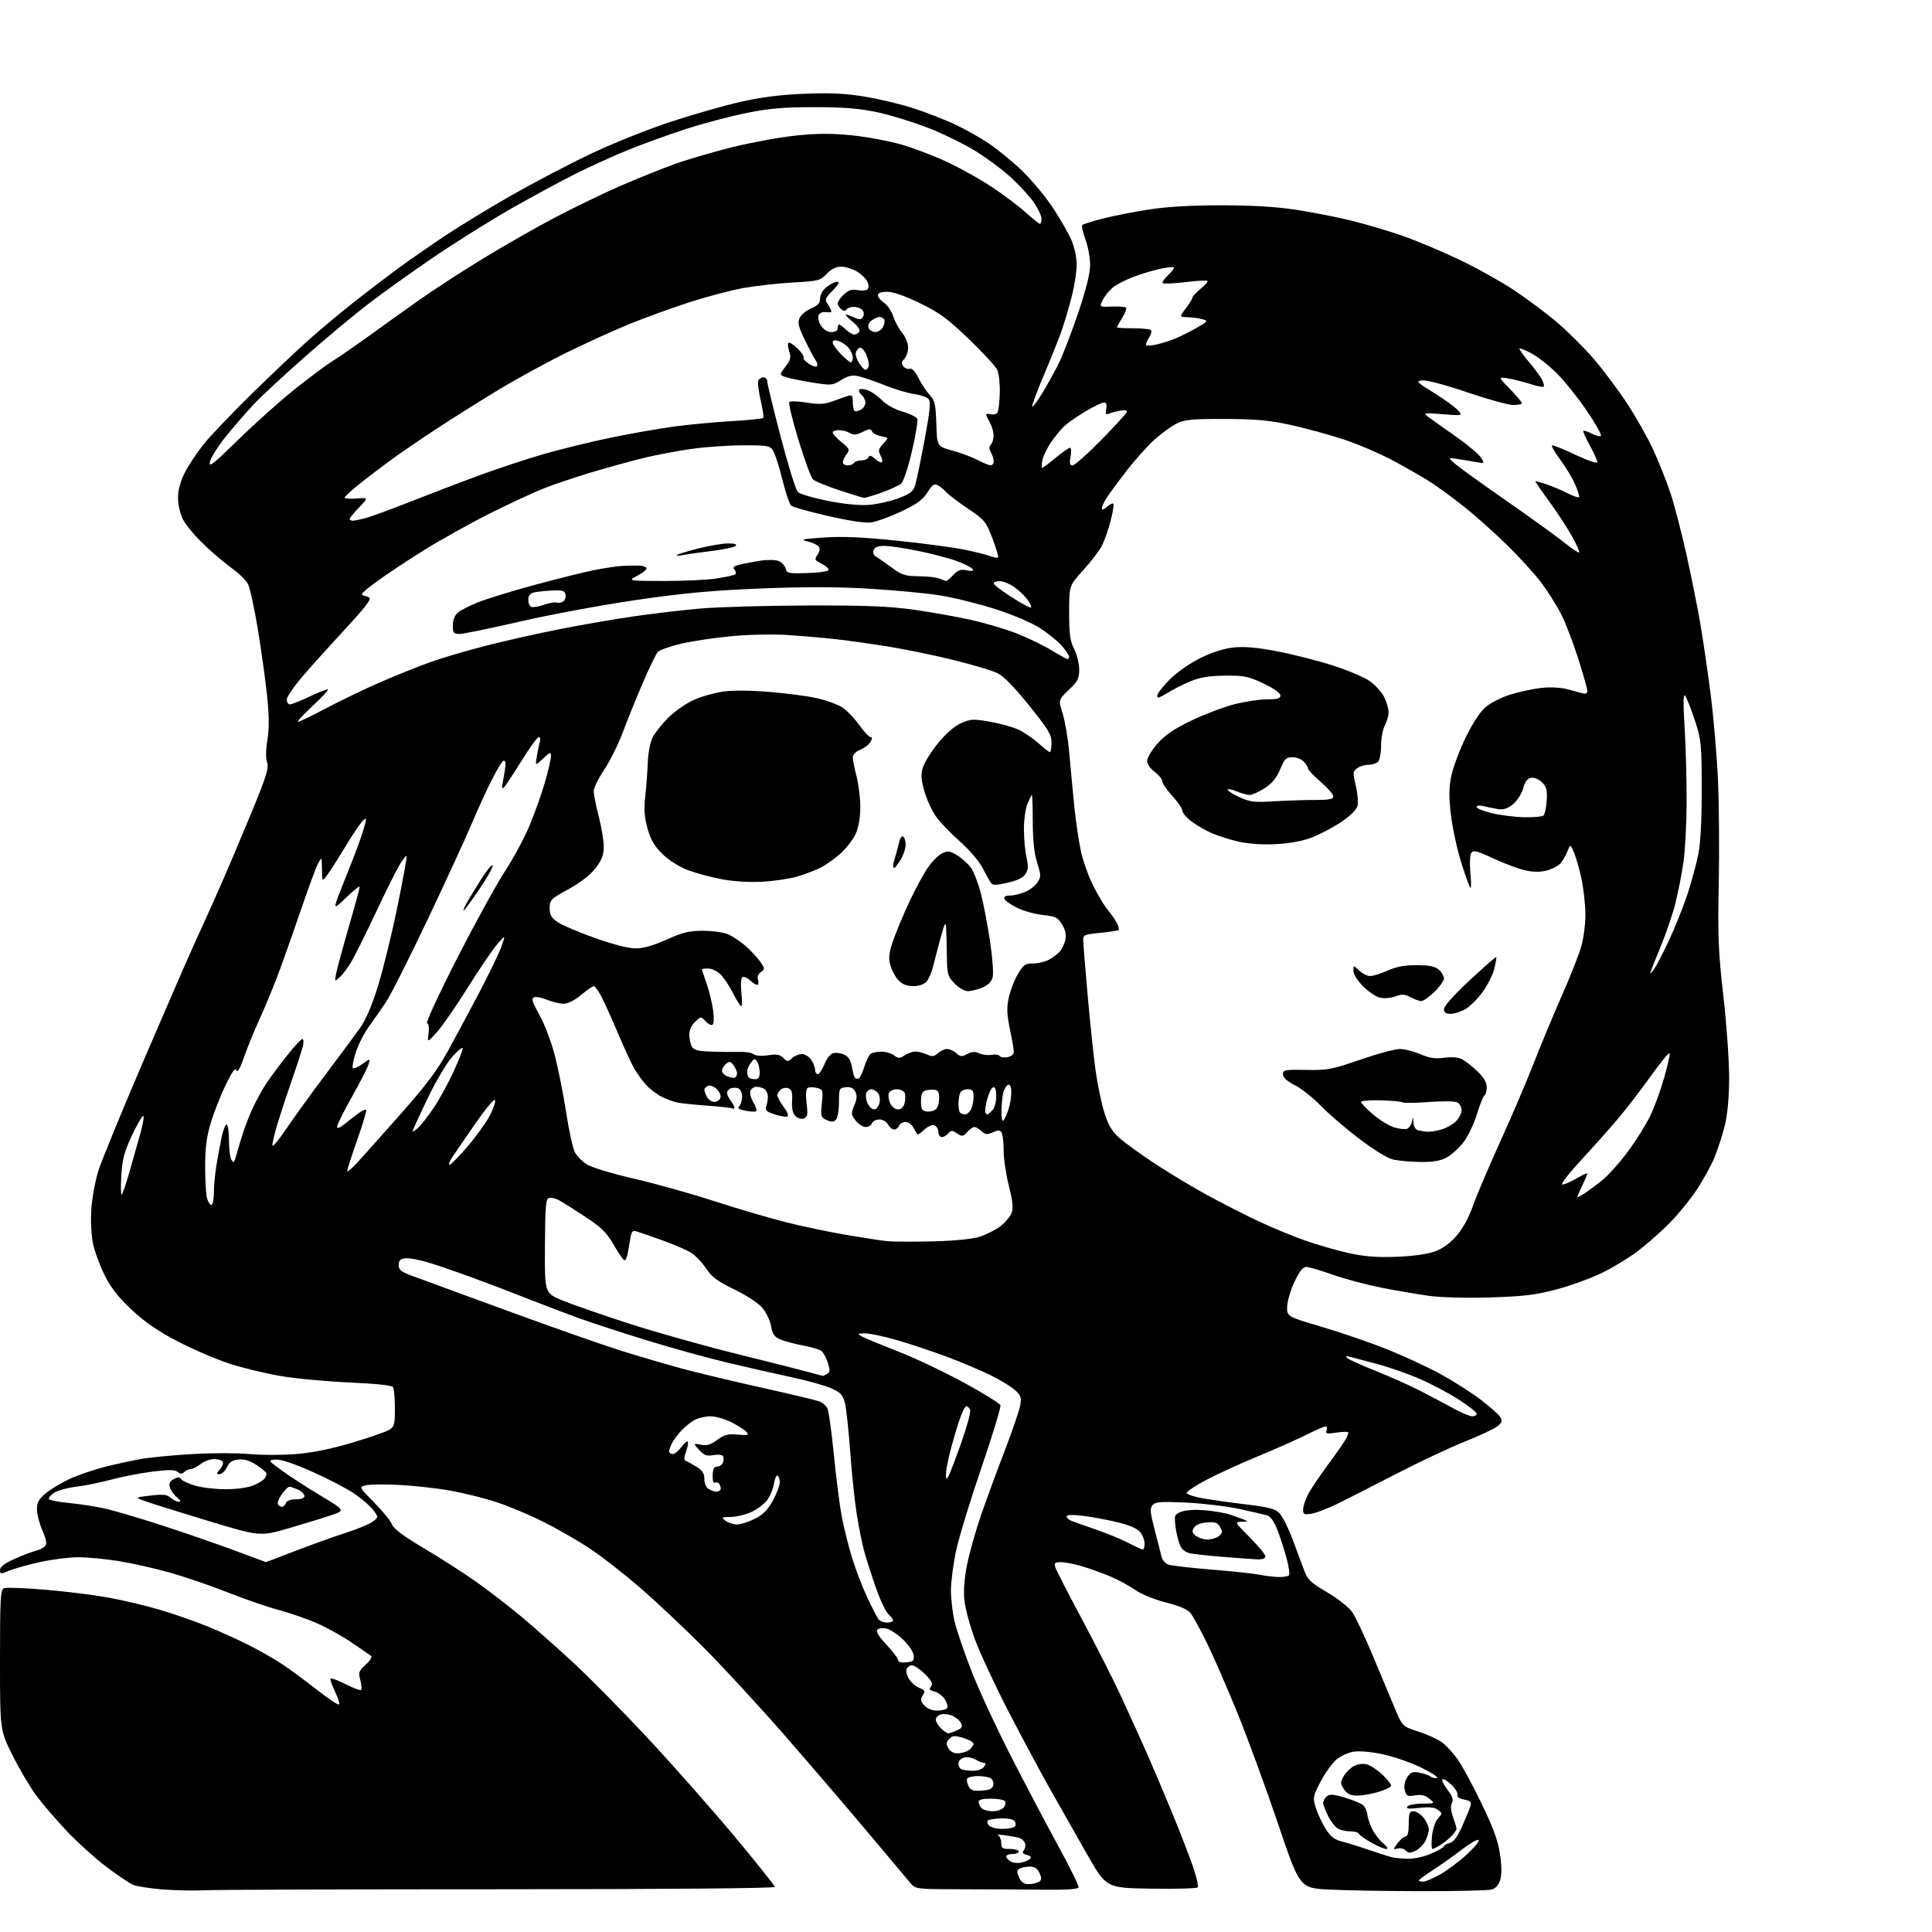 <?xml version="1.0" encoding="UTF-8" standalone="no"?>
<svg 
  version="1.1" 
  xmlns="http://www.w3.org/2000/svg" 
  xmlns:xlink="http://www.w3.org/1999/xlink" 
  xmlns:svg="http://www.w3.org/2000/svg"
  xmlns:rdf="http://www.w3.org/1999/02/22-rdf-syntax-ns#"
  xmlns:cc="http://creativecommons.org/ns#"
  xmlns:dc="http://purl.org/dc/elements/1.1/"
  viewBox="0 0 768 768"
  width="768"
  height="768"
>
<style>svg {background-color: white; }</style>"
<path stroke="none" fill="black" fill-rule="evenodd" d="M81.50,751.41C77.10,751.63 69.45,751.47 64.50,751.07C59.55,750.66 54.35,749.85 52.94,749.26C51.53,748.67 46.75,745.46 42.31,742.11C37.87,738.76 30.73,732.31 26.44,727.76C22.16,723.22 16.70,716.86 14.32,713.62C11.93,710.39 7.73,703.27 4.99,697.78C-0.00,687.82 -0.00,687.82 -0.00,659.88C-0.00,635.20 0.19,631.87 1.60,631.32C2.48,630.99 9.77,631.26 17.80,631.92C25.84,632.59 37.17,633.99 42.98,635.04C48.79,636.09 58.17,638.32 63.81,639.99C69.46,641.67 78.00,644.66 82.79,646.64C87.58,648.62 94.65,651.82 98.50,653.75C102.35,655.69 107.97,658.84 111.00,660.77C114.03,662.69 120.47,667.40 125.33,671.22C130.19,675.04 134.43,677.90 134.77,677.56C135.10,677.23 134.37,674.89 133.14,672.36C131.91,669.83 131.14,667.53 131.42,667.24C131.71,666.96 134.43,667.99 137.47,669.53C140.51,671.07 143.25,672.08 143.56,671.77C143.86,671.47 143.71,669.71 143.22,667.86C142.41,664.83 142.62,664.22 145.39,661.70C147.22,660.04 148.05,658.62 147.44,658.20C146.88,657.82 143.59,655.54 140.12,653.15C136.66,650.76 130.60,647.35 126.66,645.56C122.72,643.78 115.67,641.30 111.00,640.05C106.33,638.80 97.10,635.63 90.50,633.00C83.90,630.37 73.55,626.83 67.50,625.13C61.45,623.42 52.23,621.35 47.00,620.52C41.77,619.69 34.58,619.02 31.00,619.03C27.42,619.04 20.63,619.90 15.90,620.95C11.17,621.99 5.66,623.53 3.65,624.37C0.23,625.80 0.00,625.78 0.00,624.09C0.00,622.84 1.81,621.47 5.75,619.71C8.91,618.29 12.72,616.84 14.21,616.47C15.70,616.10 17.39,615.24 17.96,614.54C18.71,613.64 18.41,611.92 16.90,608.51C15.74,605.89 14.75,602.16 14.70,600.22C14.61,597.38 15.26,596.13 18.05,593.73C19.95,592.10 24.24,589.50 27.59,587.95C30.94,586.39 37.24,584.23 41.59,583.13C45.94,582.03 52.42,580.61 55.99,579.98C59.56,579.34 68.76,578.46 76.44,578.01C84.11,577.56 94.28,577.56 99.03,578.00C103.78,578.45 112.12,578.45 117.58,578.02C124.22,577.48 131.63,575.99 140.00,573.49C146.88,571.44 153.51,569.13 154.75,568.36C156.75,567.11 157.00,566.15 156.98,559.73C156.98,555.75 156.64,552.00 156.23,551.39C155.78,550.70 149.23,550.01 139.00,549.56C129.93,549.17 117.55,548.01 111.50,546.98C105.45,545.95 96.26,543.72 91.08,542.03C85.89,540.33 76.72,536.38 70.69,533.25C62.84,529.17 57.64,525.61 52.40,520.71C47.07,515.74 44.13,511.99 41.61,506.95C39.71,503.14 37.61,497.43 36.95,494.26C36.25,490.88 35.99,485.20 36.32,480.50C36.63,476.10 37.87,469.35 39.07,465.50C40.26,461.65 48.58,441.40 57.54,420.50C66.51,399.60 75.72,378.45 78.02,373.50C80.31,368.55 84.67,358.88 87.69,352.00C90.72,345.12 96.32,331.90 100.14,322.60C105.88,308.64 106.93,305.25 106.18,303.08C105.61,301.46 105.66,298.03 106.30,294.06C107.03,289.51 107.00,284.44 106.17,276.58C105.54,270.48 103.89,258.61 102.50,250.19C101.12,241.76 99.36,233.66 98.59,232.18C97.82,230.69 95.02,227.93 92.35,226.04C89.68,224.14 84.64,219.87 81.15,216.55C77.65,213.22 73.89,208.73 72.78,206.56C71.61,204.27 70.77,200.67 70.77,197.94C70.77,194.86 71.68,191.44 73.42,187.97C74.88,185.07 78.27,179.95 80.95,176.60C83.64,173.24 92.28,164.18 100.17,156.45C108.05,148.73 118.33,139.01 123.00,134.87C127.67,130.72 135.78,123.96 141.00,119.85C146.22,115.74 153.88,109.90 158.00,106.87C162.12,103.85 170.36,98.11 176.30,94.13C182.23,90.15 194.38,82.74 203.30,77.66C212.21,72.59 226.47,65.12 235.00,61.07C243.53,57.02 257.70,51.34 266.50,48.45C275.30,45.55 287.90,41.96 294.50,40.47C302.96,38.57 310.51,37.62 320.10,37.25C330.35,36.86 336.27,37.16 344.06,38.46C349.75,39.41 358.37,41.49 363.21,43.07C368.05,44.65 375.33,47.48 379.38,49.35C383.43,51.22 389.61,54.69 393.12,57.06C396.63,59.43 402.58,64.32 406.35,67.93C410.11,71.54 415.57,78.10 418.48,82.50C421.38,86.90 424.71,92.69 425.88,95.38C427.10,98.18 428.00,102.36 428.00,105.21C428.00,107.94 427.12,113.62 426.04,117.83C424.96,122.05 423.21,128.01 422.15,131.08C421.09,134.15 417.89,142.18 415.03,148.92C412.18,155.66 410.06,161.39 410.31,161.65C410.57,161.91 412.47,159.34 414.53,155.95C416.59,152.56 419.55,147.15 421.11,143.92C422.68,140.70 426.05,131.88 428.62,124.31C431.61,115.50 433.31,108.75 433.34,105.53C433.38,102.76 432.55,98.15 431.51,95.27C430.47,92.40 429.89,89.78 430.22,89.45C430.55,89.12 434.12,87.99 438.16,86.94C442.20,85.89 450.45,84.26 456.50,83.32C463.86,82.17 473.46,81.61 485.50,81.61C497.59,81.61 507.28,82.18 515.00,83.36C521.33,84.32 531.23,86.26 537.00,87.66C542.77,89.07 552.00,91.80 557.50,93.73C563.00,95.66 573.03,99.86 579.78,103.07C586.54,106.27 596.44,111.78 601.78,115.31C607.13,118.84 614.98,124.72 619.23,128.38C623.49,132.04 629.96,138.51 633.62,142.77C637.28,147.02 643.16,154.86 646.68,160.20C650.20,165.53 654.90,173.84 657.13,178.66C659.36,183.49 662.46,191.27 664.02,195.97C665.58,200.66 668.45,211.70 670.41,220.50C672.36,229.30 674.84,241.70 675.93,248.06C677.01,254.41 678.85,267.01 680.01,276.06C681.17,285.10 682.48,300.38 682.92,310.00C683.35,319.62 683.49,338.30 683.23,351.50C682.81,372.21 683.06,378.31 685.07,396.00C686.35,407.27 687.38,421.90 687.36,428.50C687.34,436.11 686.72,442.96 685.69,447.21C684.78,450.91 682.95,456.63 681.60,459.94C680.26,463.24 676.99,469.20 674.33,473.16C671.67,477.13 666.74,483.14 663.37,486.51C659.99,489.89 654.37,494.82 650.87,497.47C647.37,500.12 640.90,504.02 636.50,506.14C632.10,508.26 624.00,511.18 618.50,512.63C610.33,514.78 605.52,515.35 592.26,515.75C582.56,516.04 572.70,515.77 567.76,515.08C563.22,514.44 554.77,512.99 549.00,511.85C543.23,510.71 534.67,508.43 530.00,506.78C525.33,505.14 520.60,503.73 519.50,503.65C517.99,503.54 516.80,504.94 514.68,509.31C513.13,512.51 511.78,516.97 511.68,519.23C511.50,523.33 511.50,523.33 525.50,527.47C533.20,529.74 544.90,533.77 551.50,536.41C558.10,539.05 567.65,543.48 572.71,546.26C577.78,549.04 584.93,553.60 588.60,556.40C592.28,559.21 595.78,562.32 596.39,563.31C597.29,564.78 597.08,565.47 595.30,566.93C594.09,567.93 588.24,570.68 582.30,573.05C576.36,575.43 564.08,581.20 555.00,585.89C545.92,590.59 535.40,595.94 531.61,597.80C527.81,599.65 523.20,601.42 521.36,601.72C518.41,602.19 518.00,602.00 518.00,600.09C518.00,598.90 518.87,596.22 519.92,594.15C520.98,592.08 524.53,586.76 527.81,582.34C531.09,577.92 534.27,573.36 534.88,572.22C535.50,571.07 536.00,569.83 536.00,569.45C536.00,569.08 533.91,569.09 531.36,569.47C527.38,570.07 526.81,569.94 527.33,568.58C527.66,567.71 527.49,567.00 526.94,567.00C526.40,567.00 522.92,568.52 519.23,570.38C515.53,572.23 506.88,576.08 500.00,578.92C493.12,581.76 483.90,585.98 479.50,588.29C475.10,590.61 471.59,592.95 471.70,593.50C471.81,594.05 474.74,595.00 478.20,595.62C481.67,596.23 489.44,597.32 495.47,598.04C504.23,599.09 506.87,599.78 508.57,601.48C509.75,602.66 512.05,607.19 513.70,611.56C515.34,615.93 517.42,621.52 518.33,624.00C519.78,627.97 520.88,629.03 527.62,633.00C532.05,635.61 536.25,638.96 537.63,640.98C538.93,642.89 542.53,650.54 545.63,657.98C548.73,665.41 552.67,674.83 554.39,678.90C557.50,686.29 557.50,686.29 564.03,688.40C567.62,689.55 571.88,691.55 573.50,692.82C575.13,694.10 577.81,697.07 579.48,699.41C581.14,701.76 585.34,709.53 588.82,716.67C593.45,726.20 595.43,731.56 596.23,736.76C596.95,741.37 597.00,745.00 596.39,747.14C595.75,749.35 594.64,750.65 592.97,751.11C591.61,751.49 579.02,751.79 565.00,751.77C550.98,751.75 534.36,751.46 528.09,751.12C516.68,750.50 516.68,750.50 508.05,725.00C503.30,710.98 496.13,691.40 492.12,681.50C488.11,671.60 482.63,659.00 479.95,653.50C477.27,648.00 474.27,642.50 473.29,641.27C472.08,639.76 468.91,638.38 463.50,637.01C458.87,635.84 453.70,633.73 451.22,631.99C448.87,630.35 444.37,627.92 441.22,626.60C438.07,625.29 433.06,623.48 430.07,622.60C427.08,621.72 423.34,621.00 421.75,621.00C419.28,621.00 418.96,621.30 419.53,623.08C419.89,624.22 424.69,633.56 430.18,643.83C435.68,654.10 442.68,667.90 445.72,674.50C448.77,681.10 453.26,691.00 455.70,696.50C458.13,702.00 462.63,712.58 465.69,720.00C468.75,727.42 472.51,737.10 474.05,741.50C475.59,745.90 476.52,749.85 476.10,750.27C475.69,750.70 467.34,750.92 457.56,750.77C439.76,750.50 439.76,750.50 432.06,737.00C427.83,729.58 421.19,717.88 417.32,711.00C413.44,704.12 405.97,690.17 400.72,680.00C395.48,669.83 389.56,657.11 387.58,651.75C385.59,646.39 383.70,639.38 383.36,636.17C382.96,632.38 383.34,627.40 384.44,621.92C385.36,617.29 387.83,608.55 389.91,602.50C391.99,596.45 396.20,584.98 399.27,577.00C402.34,569.02 405.15,560.83 405.53,558.80C406.11,555.61 405.84,554.75 403.57,552.65C402.11,551.30 397.68,548.60 393.71,546.64C389.75,544.68 381.77,541.32 375.98,539.18C370.19,537.03 361.33,534.09 356.29,532.64C351.25,531.19 345.63,530.01 343.81,530.03C340.97,530.06 340.76,530.21 342.34,531.13C343.36,531.72 349.88,534.44 356.84,537.16C363.80,539.89 375.72,545.53 383.33,549.70C390.94,553.86 397.40,557.87 397.68,558.60C397.96,559.33 394.59,570.41 390.20,583.23C385.81,596.04 381.26,610.90 380.11,616.25C378.95,621.59 378.01,628.79 378.01,632.23C378.02,635.68 378.68,641.27 379.48,644.65C380.28,648.03 383.27,656.80 386.13,664.15C388.99,671.49 396.04,686.73 401.81,698.00C407.57,709.27 416.07,725.41 420.69,733.85C425.32,742.29 428.94,749.68 428.74,750.27C428.51,750.97 423.89,751.29 415.44,751.19C408.32,751.11 393.83,751.03 383.24,751.02C364.52,751.00 363.93,750.94 362.09,748.75C361.04,747.51 353.57,738.62 345.49,729.00C337.41,719.38 322.47,701.94 312.29,690.26C302.11,678.57 287.42,662.64 279.64,654.84C271.87,647.05 260.41,636.28 254.20,630.92C247.98,625.56 239.16,618.69 234.59,615.65C230.03,612.61 221.74,607.84 216.19,605.05C210.63,602.25 202.13,598.68 197.29,597.10C192.46,595.52 184.22,593.47 179.00,592.54C173.78,591.61 164.71,590.60 158.86,590.29C153.01,589.98 146.97,590.04 145.45,590.42C142.68,591.12 142.68,591.12 148.78,597.31C152.14,600.71 155.31,604.62 155.83,606.00C156.47,607.72 160.45,610.68 168.59,615.50C175.09,619.35 184.48,625.38 189.46,628.91C194.43,632.43 202.55,638.71 207.50,642.86C212.45,647.01 221.64,655.15 227.92,660.95C234.20,666.75 247.32,680.05 257.09,690.50C266.85,700.95 282.30,718.42 291.42,729.32C300.54,740.23 308.00,749.56 308.00,750.07C308.00,750.64 265.09,751.00 198.75,751.01C138.66,751.01 85.90,751.19 81.50,751.41zM408.91,748.98C410.33,748.98 412.15,748.56 412.94,748.06C414.11,747.32 414.16,746.65 413.21,744.57C412.36,742.70 411.29,742.00 409.27,742.02C407.75,742.02 405.91,742.40 405.20,742.86C404.16,743.52 404.14,744.22 405.11,746.34C405.97,748.23 407.07,749.00 408.91,748.98zM565.75,747.99C566.71,747.99 569.81,746.66 572.62,745.04C575.44,743.43 580.17,739.87 583.12,737.15C586.08,734.42 588.17,731.85 587.76,731.44C587.35,731.03 584.43,732.68 581.26,735.12C578.09,737.56 572.91,741.23 569.75,743.29C566.59,745.34 564.00,747.24 564.00,747.51C564.00,747.78 564.79,748.00 565.75,747.99zM406.00,740.42C407.38,740.11 408.94,739.43 409.48,738.90C410.12,738.27 409.67,737.73 408.21,737.35C406.54,736.91 406.23,736.43 407.00,735.50C407.57,734.82 407.76,733.54 407.42,732.66C407.09,731.79 406.07,730.86 405.16,730.59C404.25,730.32 401.70,729.86 399.50,729.55C397.30,729.25 396.06,729.26 396.75,729.58C397.44,729.90 398.00,731.25 398.00,732.58C398.00,734.68 398.47,735.00 401.50,735.00C403.43,735.00 405.00,735.45 405.00,736.00C405.00,736.55 403.88,737.00 402.50,737.00C401.12,737.00 400.00,737.43 400.00,737.95C400.00,738.47 400.79,739.37 401.75,739.94C402.71,740.52 404.62,740.73 406.00,740.42zM559.74,738.88C562.15,738.95 566.15,738.05 568.99,736.81C571.75,735.61 574.00,734.31 574.00,733.92C574.00,733.53 575.01,732.96 576.25,732.64C577.80,732.24 579.33,730.22 581.14,726.17C582.59,722.94 584.08,719.32 584.46,718.13C585.04,716.31 584.66,715.88 582.02,715.35C580.09,714.97 579.07,714.25 579.37,713.48C579.63,712.79 578.54,710.97 576.93,709.44C575.33,707.90 573.73,706.94 573.37,707.30C573.01,707.65 573.93,709.53 575.41,711.47C577.41,714.09 577.86,715.43 577.16,716.68C576.53,717.80 576.68,719.69 577.61,722.31C578.37,724.48 579.00,726.58 579.00,726.97C579.00,727.37 578.21,728.56 577.25,729.62C576.29,730.68 574.28,732.33 572.79,733.28C571.29,734.22 569.77,735.00 569.41,735.00C569.04,735.00 568.96,732.75 569.23,729.99C569.51,727.06 570.49,724.12 571.59,722.90C573.43,720.86 573.43,720.79 571.56,719.42C570.18,718.41 568.13,718.20 564.17,718.67C560.14,719.14 558.88,719.00 559.40,718.16C559.80,717.52 562.45,716.99 565.31,716.97C570.50,716.93 570.50,716.93 568.22,715.03C566.56,713.65 565.02,713.29 562.52,713.69C559.46,714.19 559.03,713.97 558.44,711.62C558.01,709.91 558.35,708.11 559.40,706.52C560.75,704.46 561.54,704.15 564.26,704.67C566.04,705.00 568.05,705.71 568.72,706.24C569.39,706.76 570.51,706.99 571.22,706.74C571.92,706.50 569.06,704.63 564.85,702.60C560.65,700.56 553.67,698.17 549.35,697.28C544.54,696.29 540.06,695.94 537.78,696.37C535.73,696.76 532.77,698.16 531.20,699.49C529.62,700.81 526.85,704.67 525.04,708.07C521.95,713.88 521.83,714.48 522.97,718.37C523.64,720.64 525.38,724.42 526.84,726.77C528.92,730.10 530.38,731.26 533.50,732.05C535.70,732.61 540.65,734.15 544.50,735.48C548.35,736.80 552.40,738.08 553.50,738.33C554.60,738.57 557.41,738.82 559.74,738.88zM562.59,735.78C560.57,736.70 559.77,736.66 558.79,735.62C558.11,734.90 556.68,734.53 555.61,734.81C553.69,735.31 553.69,735.29 555.58,732.69C556.64,731.25 558.06,730.05 558.75,730.03C559.58,730.01 560.00,728.32 560.00,725.00C560.00,720.73 560.28,720.00 561.93,720.00C562.99,720.00 564.79,721.19 565.93,722.63C567.07,724.08 568.00,726.13 568.00,727.18C568.00,728.24 567.36,730.34 566.57,731.85C565.79,733.37 564.00,735.14 562.59,735.78zM551.00,734.98C550.17,734.98 547.48,733.82 545.00,732.41C542.52,731.00 540.35,729.43 540.17,728.93C539.98,728.42 538.49,728.00 536.85,728.00C535.21,728.00 533.00,727.53 531.94,726.97C530.88,726.40 529.11,724.17 528.00,722.01C526.90,719.85 526.00,717.44 526.00,716.66C526.00,715.88 526.65,714.71 527.44,714.05C528.56,713.12 530.14,713.24 534.69,714.61C537.88,715.57 541.12,716.92 541.88,717.60C542.64,718.27 543.38,719.92 543.52,721.26C543.67,722.60 544.55,725.23 545.48,727.10C546.41,728.97 548.37,731.51 549.84,732.75C551.58,734.22 551.98,734.99 551.00,734.98zM398.56,727.00C400.94,727.00 403.18,726.51 403.55,725.91C403.92,725.31 403.74,724.34 403.15,723.75C402.55,723.15 400.21,722.74 397.95,722.83C395.68,722.92 393.39,723.26 392.86,723.59C392.28,723.95 392.36,724.73 393.07,725.59C393.75,726.41 396.07,727.00 398.56,727.00zM394.58,720.00C396.33,720.00 398.30,719.34 398.96,718.54C399.63,717.74 399.88,716.62 399.53,716.04C399.17,715.47 396.66,715.00 393.94,715.00C390.55,715.00 389.00,715.41 389.00,716.30C389.00,717.01 389.54,718.14 390.20,718.80C390.86,719.46 392.83,720.00 394.58,720.00zM539.17,713.79C536.81,713.72 535.38,712.98 534.23,711.23C532.80,709.04 532.78,708.48 534.08,706.16C534.89,704.72 536.69,702.91 538.09,702.12C539.62,701.26 541.68,700.95 543.25,701.35C544.69,701.71 547.47,703.52 549.43,705.37C551.39,707.22 553.00,709.21 553.00,709.80C553.00,710.38 550.64,711.54 547.75,712.38C544.86,713.21 541.00,713.85 539.17,713.79zM390.31,711.80C393.46,711.57 394.57,711.04 394.84,709.62C395.04,708.59 394.59,707.36 393.85,706.89C393.11,706.42 390.84,706.02 388.81,706.02C386.78,706.01 384.85,706.44 384.51,706.98C384.18,707.52 384.41,708.89 385.02,710.03C385.92,711.72 386.92,712.05 390.31,711.80zM386.63,703.92C388.35,703.96 390.32,703.33 391.00,702.50C391.68,701.67 391.96,700.94 391.62,700.88C391.28,700.81 390.66,700.68 390.25,700.59C389.84,700.50 388.56,699.91 387.41,699.27C386.26,698.63 384.35,698.36 383.16,698.67C381.96,698.98 381.00,700.03 381.00,701.03C381.00,702.02 381.56,703.06 382.25,703.34C382.94,703.62 384.91,703.88 386.63,703.92zM380.79,696.97C382.28,696.95 384.29,696.34 385.25,695.61C386.21,694.88 387.00,693.78 387.00,693.18C387.00,692.58 385.18,691.54 382.96,690.87C379.53,689.84 378.68,689.89 377.36,691.21C376.13,692.45 376.04,693.20 376.94,694.88C377.67,696.26 379.02,696.99 380.79,696.97zM376.95,689.00C377.48,689.00 379.03,688.49 380.41,687.86C382.48,686.92 382.74,686.38 381.90,684.81C381.34,683.76 379.72,682.46 378.31,681.93C376.89,681.39 374.90,681.22 373.87,681.54C372.84,681.87 372.00,682.78 372.00,683.57C372.00,684.36 372.90,685.90 374.00,687.00C375.10,688.10 376.43,689.00 376.95,689.00zM372.60,680.00C374.40,680.00 376.17,679.53 376.53,678.96C376.88,678.38 376.45,676.81 375.57,675.47C374.69,674.13 372.84,672.75 371.46,672.40C369.47,671.90 369.18,671.49 370.09,670.40C370.98,669.32 370.47,668.27 367.71,665.51C365.78,663.58 363.47,662.00 362.57,662.00C361.67,662.00 360.68,662.68 360.36,663.51C360.04,664.34 360.53,666.16 361.44,667.55C362.36,668.95 364.21,670.51 365.57,671.03C367.72,671.85 367.88,672.22 366.81,673.93C365.80,675.56 365.90,676.24 367.45,677.94C368.61,679.22 370.55,680.00 372.60,680.00zM360.25,660.81C363.06,660.54 363.46,660.17 363.20,658.00C363.03,656.62 361.16,653.83 359.03,651.79C356.90,649.75 353.97,647.78 352.51,647.41C351.05,647.05 349.38,647.22 348.81,647.79C348.08,648.52 349.17,650.34 352.38,653.77C354.92,656.49 357.00,659.25 357.00,659.92C357.00,660.68 358.20,661.01 360.25,660.81zM352.62,645.00C353.93,645.00 355.00,644.62 355.00,644.15C355.00,643.69 354.15,642.54 353.12,641.61C352.09,640.67 349.87,635.99 348.20,631.20C346.52,626.42 344.46,620.02 343.62,616.98C342.77,613.94 341.40,607.19 340.58,601.98C339.75,596.77 338.57,585.52 337.96,577.00C337.34,568.48 336.40,559.78 335.86,557.67C335.03,554.44 334.16,553.52 330.37,551.84C327.89,550.74 320.83,548.78 314.68,547.47C308.53,546.17 296.87,543.52 288.78,541.58C280.68,539.65 266.05,535.58 256.28,532.55C246.50,529.53 234.68,525.66 230.00,523.96C225.32,522.27 216.35,518.85 210.05,516.37C203.75,513.88 193.84,510.10 188.02,507.96C182.21,505.83 174.40,503.13 170.66,501.98C166.93,500.82 162.66,500.02 161.19,500.19C159.12,500.43 158.50,501.04 158.50,502.86C158.50,504.78 159.43,505.56 163.50,507.05C166.25,508.06 183.12,514.25 201.00,520.81C218.88,527.36 239.35,534.56 246.50,536.80C253.65,539.04 264.45,542.23 270.50,543.88C276.55,545.53 290.93,548.98 302.45,551.54C313.98,554.10 324.41,556.59 325.64,557.05C326.87,557.52 328.32,558.73 328.86,559.74C329.40,560.74 330.56,568.98 331.45,578.03C332.34,587.09 333.73,598.10 334.55,602.50C335.37,606.90 337.21,614.33 338.63,619.00C340.05,623.67 342.80,630.88 344.74,635.00C346.68,639.12 348.71,643.06 349.25,643.75C349.80,644.44 351.31,645.00 352.62,645.00zM508.19,626.89C510.22,626.95 512.12,626.61 512.42,626.13C512.72,625.65 512.33,622.83 511.55,619.86C510.78,616.90 509.19,611.91 508.02,608.79C506.64,605.10 505.18,602.87 503.85,602.45C502.73,602.10 497.69,600.92 492.66,599.83C487.62,598.75 478.09,597.61 471.48,597.30C461.28,596.83 459.26,596.99 458.14,598.33C457.05,599.64 457.20,601.29 459.02,608.20C460.22,612.77 461.44,617.55 461.73,618.82C462.02,620.10 463.22,621.50 464.38,621.93C465.55,622.36 473.25,623.26 481.50,623.93C489.75,624.59 498.30,625.51 500.50,625.95C502.70,626.40 506.16,626.82 508.19,626.89zM105.66,620.96C105.76,620.98 110.93,619.02 117.16,616.61C123.40,614.19 132.40,610.96 137.16,609.43C141.92,607.90 146.87,605.86 148.15,604.89C150.48,603.13 150.48,603.13 148.42,600.31C147.28,598.77 143.91,595.83 140.93,593.79C137.94,591.74 130.33,587.79 124.02,584.99C116.58,581.70 111.48,580.01 109.52,580.20C106.50,580.50 106.50,580.50 112.00,584.54C115.03,586.76 121.94,591.24 127.36,594.49C137.22,600.41 137.22,600.41 131.86,602.24C128.91,603.26 121.31,605.60 114.96,607.45C103.42,610.83 103.42,610.83 82.46,604.49C70.93,601.00 59.73,597.49 57.57,596.69C53.65,595.24 53.65,595.24 59.88,594.51C64.92,593.93 66.45,594.10 67.88,595.40C68.86,596.28 70.30,596.99 71.08,596.98C72.04,596.96 71.80,596.39 70.36,595.23C69.18,594.28 67.92,592.51 67.56,591.31C67.07,589.68 67.46,588.83 69.08,587.96C70.72,587.08 71.43,587.08 71.97,587.95C72.36,588.58 74.85,589.75 77.50,590.55C80.15,591.35 85.64,592.00 89.69,592.00C94.07,592.00 98.56,591.37 100.75,590.46C102.77,589.61 104.78,588.38 105.20,587.71C105.62,587.05 105.98,586.17 105.98,585.76C105.99,585.36 104.24,583.87 102.09,582.44C99.39,580.66 97.16,579.96 94.85,580.18C92.36,580.42 91.18,581.20 90.20,583.25C89.48,584.76 88.17,586.00 87.29,586.00C85.88,586.00 85.89,585.78 87.44,584.06C88.41,583.00 88.90,581.65 88.54,581.06C88.18,580.48 86.62,580.00 85.08,580.00C83.53,580.00 81.13,580.90 79.73,582.00C78.33,583.10 76.56,584.00 75.79,584.00C75.03,584.00 73.88,584.52 73.24,585.16C72.37,586.03 71.73,586.02 70.64,585.12C69.55,584.21 67.15,584.17 60.70,584.98C56.02,585.56 48.66,586.98 44.35,588.14C40.03,589.30 33.70,590.59 30.28,590.99C26.85,591.40 22.90,592.49 21.49,593.41C20.09,594.33 19.17,595.46 19.45,595.91C19.73,596.37 23.23,597.06 27.23,597.44C31.23,597.83 37.43,598.76 41.00,599.51C44.58,600.26 55.15,603.36 64.50,606.40C73.85,609.45 86.90,613.96 93.50,616.43C100.10,618.90 105.57,620.94 105.66,620.96zM499.75,619.86C497.96,619.78 492.00,619.36 486.50,618.91C481.00,618.47 475.11,617.85 473.40,617.53C471.32,617.15 469.90,616.08 469.08,614.28C468.41,612.80 467.60,609.45 467.29,606.82C466.75,602.28 466.86,602.00 469.61,600.93C471.31,600.27 475.17,600.03 479.00,600.36C482.57,600.66 487.07,601.44 489.00,602.09C490.93,602.75 493.40,603.64 494.50,604.07C496.20,604.75 496.06,604.87 493.59,604.93C490.71,605.00 490.75,605.07 496.84,611.16C500.23,614.55 503.00,617.92 503.00,618.66C503.00,619.53 501.87,619.95 499.75,619.86zM454.25,615.95C454.66,615.98 455.00,614.92 455.00,613.61C455.00,612.30 454.20,610.23 453.22,609.03C452.03,607.56 448.95,606.24 443.91,605.04C439.76,604.05 433.59,602.92 430.18,602.52C426.28,602.07 424.00,602.17 424.00,602.79C424.00,603.34 424.79,604.11 425.75,604.50C426.71,604.89 431.10,606.45 435.50,607.96C439.90,609.47 445.75,611.88 448.50,613.31C451.25,614.74 453.84,615.93 454.25,615.95zM480.00,612.00C481.44,612.00 483.44,611.40 484.44,610.67C485.96,609.56 486.06,608.98 485.06,607.12C484.08,605.28 483.16,604.94 479.79,605.20C477.16,605.39 475.31,606.15 474.60,607.31C473.72,608.75 473.89,609.41 475.44,610.56C476.51,611.35 478.56,612.00 480.00,612.00zM292.98,606.00C294.41,606.00 297.58,604.99 300.04,603.75C303.33,602.09 305.21,600.19 307.23,596.50C308.73,593.75 309.96,590.51 309.98,589.31C309.99,588.10 309.61,586.87 309.12,586.58C308.64,586.28 307.97,587.76 307.64,589.87C307.30,591.98 306.04,594.95 304.84,596.48C303.64,598.00 300.82,600.08 298.58,601.10C296.34,602.12 292.70,602.98 290.50,603.01C286.76,603.06 286.63,603.16 288.44,604.53C289.51,605.34 291.55,606.00 292.98,606.00zM112.09,599.00C112.63,599.00 113.32,598.33 113.64,597.50C113.99,596.57 115.51,596.00 117.61,596.00C119.78,596.00 121.00,595.52 121.00,594.66C121.00,593.92 119.85,592.80 118.45,592.16C117.05,591.52 115.51,591.00 115.02,591.00C114.53,591.00 113.18,592.35 112.00,593.99C110.83,595.64 110.15,597.44 110.50,597.99C110.84,598.55 111.56,599.00 112.09,599.00zM284.69,592.97C285.35,592.99 286.10,592.64 286.38,592.20C286.65,591.76 286.50,590.81 286.05,590.07C285.59,589.34 284.77,589.03 284.21,589.37C283.59,589.75 283.24,588.63 283.30,586.50C283.37,583.92 283.84,583.00 285.09,583.00C286.02,583.00 287.06,582.28 287.40,581.41C287.73,580.54 287.73,579.37 287.39,578.82C287.05,578.27 285.33,578.09 283.57,578.42C280.95,578.91 279.93,578.54 277.93,576.37C275.50,573.71 275.50,573.71 278.62,574.31C281.02,574.76 282.54,574.31 285.12,572.37C287.92,570.28 289.32,569.92 293.25,570.27C297.29,570.64 297.82,570.49 296.81,569.28C296.16,568.49 293.47,566.75 290.85,565.42C288.22,564.09 284.45,563.00 282.48,563.00C280.51,563.00 277.69,563.63 276.20,564.41C274.72,565.19 272.32,567.10 270.87,568.66C269.43,570.22 267.74,572.48 267.12,573.68C266.50,574.89 266.00,576.35 266.00,576.93C266.00,577.52 266.64,578.00 267.42,578.00C268.20,578.00 269.73,576.76 270.84,575.25C271.94,573.74 273.09,572.76 273.40,573.07C273.71,573.38 273.41,575.14 272.73,576.97C271.94,579.11 271.86,580.44 272.50,580.66C273.05,580.85 274.96,581.90 276.75,582.99C279.24,584.51 280.00,585.66 280.00,587.94C280.00,589.70 280.71,591.31 281.75,591.92C282.71,592.48 284.04,592.95 284.69,592.97zM377.01,586.88C377.53,585.99 379.81,580.03 382.08,573.63C384.35,567.23 385.95,561.32 385.64,560.50C385.32,559.67 384.64,559.00 384.11,559.00C383.59,559.00 382.25,561.81 381.13,565.25C380.01,568.69 378.40,574.26 377.55,577.64C376.70,581.02 376.01,584.85 376.03,586.14C376.06,588.10 376.22,588.23 377.01,586.88zM585.25,563.00C586.21,563.00 587.00,562.54 587.00,561.98C587.00,561.42 583.79,558.89 579.88,556.35C575.96,553.82 568.87,550.07 564.13,548.03C559.38,545.98 551.67,543.31 547.00,542.09C542.33,540.87 537.60,539.62 536.50,539.32C535.14,538.95 534.82,539.10 535.50,539.81C536.05,540.38 541.13,542.68 546.78,544.93C552.43,547.17 560.53,550.80 564.78,552.99C569.03,555.18 574.98,558.33 578.00,559.99C581.02,561.64 584.29,563.00 585.25,563.00zM327.00,546.90C327.27,546.94 328.12,546.58 328.87,546.10C329.97,545.40 330.01,544.56 329.07,541.70C328.42,539.75 327.31,537.67 326.59,537.07C325.86,536.47 322.63,535.49 319.39,534.90C316.15,534.30 312.08,533.22 310.35,532.50C307.80,531.44 307.08,530.44 306.54,527.23C306.17,525.05 304.63,521.78 303.12,519.97C301.51,518.04 296.87,514.98 291.93,512.59C285.15,509.30 282.94,507.65 280.62,504.16C279.04,501.77 276.34,498.96 274.62,497.91C272.90,496.87 267.90,494.72 263.50,493.13C259.10,491.55 254.51,489.95 253.30,489.58C251.37,488.98 251.04,489.35 250.50,492.70C250.16,494.79 249.68,497.51 249.42,498.75C249.17,499.99 248.63,501.00 248.23,500.99C247.83,500.98 245.93,498.26 244.02,494.93C241.13,489.91 239.16,487.97 232.52,483.60C228.11,480.70 223.46,477.78 222.20,477.10C220.93,476.43 219.19,476.01 218.32,476.19C216.95,476.46 216.72,479.04 216.62,495.26C216.50,514.02 216.50,514.02 223.50,516.91C227.35,518.50 239.05,522.58 249.50,525.97C259.95,529.37 279.30,534.83 292.50,538.10C305.70,541.38 318.75,544.68 321.50,545.45C324.25,546.21 326.73,546.87 327.00,546.90zM555.00,499.60C561.45,499.37 567.33,498.56 570.25,497.52C573.33,496.41 576.36,494.26 578.91,491.36C581.41,488.53 583.82,484.11 585.57,479.21C587.07,474.97 591.90,463.62 596.28,454.00C600.67,444.38 606.63,430.43 609.53,423.00C612.43,415.57 617.49,403.43 620.77,396.00C624.05,388.57 627.53,379.80 628.50,376.50C629.48,373.17 630.25,367.38 630.22,363.50C630.20,359.65 629.51,353.35 628.70,349.50C627.88,345.65 626.54,340.93 625.73,339.00C624.25,335.50 624.25,335.50 623.05,338.50C622.40,340.15 621.15,342.29 620.27,343.25C619.40,344.22 616.99,345.47 614.91,346.02C612.32,346.72 609.63,346.71 606.32,345.98C603.67,345.39 597.98,343.27 593.68,341.27C587.11,338.20 585.70,337.85 584.88,339.06C584.33,339.86 584.16,343.28 584.48,346.75C584.80,350.19 584.84,353.00 584.57,353.00C584.31,353.00 582.73,348.73 581.06,343.52C579.39,338.30 577.49,329.70 576.83,324.40C575.91,316.85 575.92,313.43 576.88,308.63C577.56,305.26 580.10,298.40 582.51,293.40C585.19,287.85 588.28,283.08 590.43,281.19C592.40,279.46 596.81,277.21 600.40,276.10C603.93,275.01 609.46,273.82 612.68,273.46C616.15,273.06 620.35,273.27 623.01,273.96C625.48,274.60 628.29,275.35 629.25,275.63C630.35,275.95 631.00,275.59 631.00,274.68C631.00,273.88 629.37,268.11 627.38,261.86C625.38,255.61 622.41,247.80 620.76,244.50C619.11,241.20 615.60,235.57 612.96,232.00C610.32,228.43 603.96,221.41 598.83,216.42C593.70,211.42 585.95,204.53 581.61,201.11C577.27,197.69 571.41,193.41 568.59,191.60C565.76,189.79 559.17,186.00 553.94,183.18C548.70,180.36 539.71,176.51 533.96,174.63C528.21,172.75 518.77,170.17 513.00,168.91C504.65,167.08 499.32,166.59 487.00,166.55C473.76,166.51 470.95,166.77 467.71,168.38C465.63,169.42 461.66,172.30 458.90,174.78C456.14,177.26 451.07,182.94 447.64,187.40C444.21,191.85 440.64,196.72 439.70,198.21C438.77,199.71 438.00,201.47 438.00,202.12C438.00,202.83 438.81,202.58 440.01,201.49C441.11,200.50 442.26,199.93 442.56,200.23C442.86,200.53 442.38,203.61 441.48,207.08C440.58,210.54 439.02,214.98 438.02,216.94C437.01,218.90 433.67,223.27 430.59,226.66C425.00,232.81 425.00,232.81 425.00,243.45C425.00,252.11 425.37,254.81 427.00,258.00C428.10,260.16 429.00,263.81 429.00,266.11C429.00,269.73 428.43,270.85 424.85,274.26C420.70,278.21 420.70,278.21 422.44,283.72C423.39,286.75 424.57,293.79 425.06,299.37C425.54,304.94 426.44,314.45 427.05,320.50C427.66,326.55 428.85,334.65 429.71,338.50C430.56,342.35 432.74,348.47 434.56,352.10C436.38,355.72 438.96,360.00 440.29,361.60C441.62,363.19 443.26,365.55 443.93,366.84C444.61,368.12 444.94,369.39 444.67,369.66C444.41,369.93 441.11,370.45 437.34,370.82C430.86,371.46 430.50,371.63 430.58,374.00C430.63,375.38 431.44,385.27 432.39,396.00C433.34,406.73 434.74,420.00 435.50,425.50C436.27,431.00 437.82,438.49 438.95,442.14C440.49,447.10 441.97,449.64 444.79,452.19C446.87,454.07 453.05,458.57 458.53,462.20C464.01,465.83 473.22,471.40 479.00,474.58C484.77,477.76 494.00,482.49 499.50,485.10C505.00,487.71 513.55,491.27 518.50,493.02C523.45,494.77 531.33,497.05 536.00,498.09C542.30,499.49 547.22,499.88 555.00,499.60zM370.50,493.47C379.18,493.27 386.32,492.58 389.30,491.66C391.93,490.84 395.67,488.96 397.61,487.49C399.54,486.01 401.57,483.63 402.12,482.19C402.87,480.22 402.60,477.55 401.06,471.50C399.93,467.07 398.99,460.75 398.98,457.47C398.98,454.19 398.60,450.91 398.14,450.20C397.48,449.16 396.78,449.14 394.66,450.11C392.44,451.12 391.71,451.05 390.18,449.66C389.17,448.75 387.89,448.00 387.33,448.00C386.77,448.00 385.49,448.90 384.49,450.01C382.84,451.83 382.46,451.88 380.43,450.55C378.46,449.25 378.03,449.25 376.97,450.54C376.30,451.34 375.14,452.00 374.38,452.00C373.62,452.00 373.00,451.09 373.00,449.97C373.00,448.85 372.30,447.67 371.45,447.34C370.56,447.00 368.86,447.72 367.45,449.04C366.11,450.31 364.84,451.15 364.64,450.92C364.44,450.69 363.74,449.49 363.10,448.25C362.46,447.01 361.03,446.00 359.93,446.00C358.84,446.00 357.68,446.68 357.36,447.50C357.05,448.32 356.18,449.00 355.43,449.00C354.68,449.00 353.59,448.10 353.00,447.00C352.39,445.87 350.91,445.00 349.57,445.00C348.27,445.00 346.95,445.68 346.64,446.50C346.32,447.32 345.18,448.00 344.10,448.00C343.03,448.00 341.24,446.85 340.14,445.45C338.30,443.11 338.25,442.64 339.59,439.43C340.69,436.81 340.78,435.45 339.96,433.92C339.19,432.49 338.06,431.97 336.18,432.19C333.62,432.49 333.50,432.76 333.50,438.20C333.50,441.35 332.95,444.44 332.28,445.12C331.35,446.05 330.46,446.07 328.59,445.22C326.30,444.18 326.17,443.73 326.70,438.60C327.25,433.33 327.16,433.08 324.69,432.46C323.27,432.10 321.64,432.11 321.06,432.47C320.39,432.88 320.23,435.13 320.63,438.54C321.17,443.10 321.00,444.06 319.56,444.62C318.55,445.00 317.18,444.60 316.22,443.65C315.11,442.54 314.68,440.64 314.87,437.65C315.07,434.29 314.74,433.11 313.44,432.62C312.51,432.26 311.13,432.48 310.37,433.11C309.62,433.73 309.00,434.78 309.00,435.43C309.00,436.08 310.14,438.16 311.53,440.04C313.12,442.20 313.64,443.62 312.92,443.86C312.29,444.07 310.01,443.66 307.87,442.96C304.57,441.87 304.08,441.35 304.66,439.58C305.03,438.44 305.29,436.64 305.22,435.59C305.15,434.54 304.52,433.31 303.80,432.86C303.09,432.40 301.70,432.02 300.72,432.02C299.74,432.01 298.66,432.73 298.32,433.61C297.98,434.50 298.49,436.55 299.45,438.18C300.41,439.81 300.95,441.39 300.64,441.69C300.34,441.99 298.44,441.93 296.42,441.55C293.68,441.04 293.03,440.57 293.87,439.73C294.49,439.11 295.00,437.39 295.00,435.91C295.00,434.43 294.32,432.95 293.50,432.64C292.68,432.32 291.32,432.32 290.50,432.64C289.68,432.95 289.00,433.75 289.00,434.42C289.00,435.08 289.66,436.49 290.47,437.56C291.28,438.63 291.95,439.86 291.97,440.31C291.99,440.75 291.66,440.91 291.25,440.66C290.84,440.40 286.45,439.90 281.50,439.54C276.55,439.19 271.15,438.64 269.50,438.32C267.85,438.01 264.93,436.95 263.00,435.97C261.07,434.99 258.33,432.90 256.91,431.34C255.48,429.78 253.39,426.93 252.26,425.00C251.13,423.07 248.31,417.00 245.98,411.50C243.66,406.00 240.68,399.36 239.36,396.75C238.05,394.14 236.57,392.00 236.08,392.00C235.59,392.00 233.30,393.57 231.00,395.50C228.42,397.66 225.74,399.00 224.03,399.00C222.50,399.00 219.56,398.30 217.51,397.44C215.45,396.58 213.11,396.13 212.30,396.44C211.12,396.89 211.55,398.29 214.48,403.53C216.52,407.18 219.22,414.34 220.61,419.78C221.98,425.13 223.99,435.29 225.08,442.36C226.17,449.44 227.71,456.48 228.51,458.01C229.30,459.55 231.49,461.76 233.38,462.93C235.27,464.09 243.58,466.60 251.85,468.50C260.12,470.40 274.45,474.40 283.69,477.40C292.94,480.40 305.90,484.21 312.50,485.87C319.10,487.53 329.90,489.80 336.50,490.91C343.10,492.03 350.30,493.13 352.50,493.37C354.70,493.61 362.80,493.65 370.50,493.47zM84.02,479.00C84.56,479.00 85.00,476.86 85.01,474.25C85.01,471.64 85.45,466.80 85.99,463.50C86.53,460.20 87.46,455.14 88.06,452.25C88.65,449.36 89.56,447.00 90.07,447.00C90.58,447.00 91.01,449.81 91.02,453.25C91.02,456.69 91.45,460.16 91.96,460.97C92.78,462.27 92.95,462.27 93.40,460.97C93.68,460.16 94.66,456.83 95.58,453.57C96.50,450.30 98.53,444.78 100.09,441.29C101.66,437.80 104.39,432.82 106.17,430.22C107.94,427.63 111.64,422.69 114.38,419.25C117.12,415.81 119.74,413.00 120.20,413.00C120.66,413.00 120.76,414.24 120.42,415.75C120.08,417.26 118.23,423.00 116.31,428.50C114.39,434.00 111.73,442.07 110.39,446.44C109.05,450.80 108.11,454.84 108.30,455.40C108.49,455.97 111.05,452.85 113.99,448.47C116.94,444.09 123.88,434.49 129.42,427.13C134.96,419.78 141.13,411.46 143.12,408.63C145.54,405.20 147.94,399.54 150.40,391.50C152.42,384.90 155.87,370.77 158.05,360.10C160.24,349.43 161.85,340.51 161.63,340.29C161.41,340.07 160.23,341.51 159.01,343.49C157.79,345.46 153.52,354.00 149.53,362.47C145.54,370.94 141.13,379.81 139.74,382.18C138.35,384.56 136.26,387.36 135.10,388.41C132.99,390.32 132.99,390.32 133.64,386.91C134.00,385.04 136.25,376.75 138.64,368.50C141.04,360.25 142.99,353.07 143.00,352.54C143.00,352.01 140.70,353.81 137.89,356.54C133.62,360.68 132.90,361.09 133.51,359.00C133.91,357.62 136.16,351.77 138.52,346.00C140.87,340.23 143.51,333.07 144.39,330.10C145.90,324.99 145.89,324.79 144.24,326.28C143.28,327.15 140.11,331.83 137.19,336.69C134.26,341.55 131.01,346.64 129.96,348.01C128.04,350.50 128.04,350.50 127.98,345.50C127.92,340.53 127.91,340.52 126.45,343.20C125.65,344.69 122.33,353.69 119.09,363.20C115.85,372.72 111.63,384.55 109.71,389.50C107.79,394.45 104.68,401.88 102.79,406.00C100.91,410.12 98.29,416.57 96.97,420.32C95.37,424.90 94.38,426.59 93.98,425.44C93.56,424.23 92.34,425.88 89.79,431.12C87.81,435.18 85.16,441.88 83.89,446.00C82.15,451.66 81.58,455.96 81.55,463.50C81.54,469.00 81.86,474.74 82.28,476.25C82.70,477.76 83.48,479.00 84.02,479.00zM629.75,474.48C631.26,473.51 634.47,471.13 636.89,469.18C639.30,467.23 643.89,462.12 647.08,457.81C650.27,453.51 654.24,447.18 655.91,443.74C657.58,440.31 660.09,433.48 661.49,428.56C662.89,423.65 663.90,419.20 663.72,418.67C663.55,418.14 660.15,422.26 656.17,427.83C652.20,433.39 646.15,441.22 642.74,445.22C639.33,449.23 632.80,456.54 628.23,461.49C623.66,466.43 620.40,470.63 620.98,470.83C621.55,471.02 624.04,469.99 626.51,468.55C628.98,467.10 631.00,466.18 631.00,466.51C631.00,466.83 630.10,468.96 629.00,471.24C627.90,473.51 627.00,475.57 627.00,475.80C627.00,476.04 628.24,475.44 629.75,474.48zM48.39,474.90C48.75,474.57 50.12,470.52 51.46,465.90C52.79,461.28 54.78,454.23 55.88,450.23C57.00,446.18 57.41,443.25 56.81,443.62C56.22,443.98 54.15,447.70 52.21,451.89C49.36,458.02 48.58,461.05 48.21,467.50C47.96,471.90 48.04,475.23 48.39,474.90zM141.78,462.43C143.82,460.20 151.57,451.52 159.00,443.14C169.10,431.75 173.84,425.47 177.83,418.21C180.77,412.87 186.48,402.20 190.54,394.50C194.59,386.80 198.60,378.48 199.44,376.00C200.97,371.50 200.97,371.50 197.66,375.34C195.83,377.46 190.55,385.23 185.92,392.63C181.29,400.02 175.78,407.96 173.69,410.28C169.87,414.50 169.87,414.50 170.36,410.81C170.65,408.63 170.41,406.97 169.78,406.76C169.18,406.56 174.57,394.92 181.74,380.90C188.91,366.87 197.46,351.31 200.74,346.32C204.02,341.32 208.37,333.25 210.42,328.37C212.47,323.49 215.23,315.74 216.57,311.14C217.91,306.54 219.00,301.84 219.00,300.70C219.00,298.78 218.76,298.85 215.87,301.56C212.74,304.50 212.74,304.50 213.43,300.50C213.80,298.30 214.34,295.71 214.62,294.75C214.90,293.79 214.69,293.00 214.16,293.00C213.62,293.00 210.59,297.16 207.43,302.25C204.27,307.34 201.13,312.11 200.46,312.85C199.48,313.92 199.41,313.30 200.07,309.85C200.53,307.46 200.93,304.69 200.96,303.69C200.98,302.70 200.54,302.17 199.98,302.52C199.41,302.86 197.32,306.38 195.33,310.32C193.34,314.27 189.82,322.00 187.49,327.50C185.17,333.00 177.30,350.10 170.00,365.50C162.71,380.90 155.20,395.75 153.33,398.50C151.46,401.25 148.38,405.67 146.49,408.32C144.60,410.97 142.29,415.58 141.35,418.56C140.41,421.54 139.92,424.26 140.26,424.60C140.61,424.94 142.31,424.20 144.06,422.96C147.23,420.70 147.23,420.70 146.51,423.10C146.12,424.42 143.14,430.22 139.90,435.99C136.65,441.77 134.00,447.11 134.00,447.87C134.00,448.79 135.09,448.37 137.25,446.61C139.04,445.16 141.53,443.24 142.78,442.35C144.04,441.46 145.28,440.95 145.55,441.22C145.82,441.49 144.23,446.82 142.02,453.07C139.81,459.32 138.01,464.90 138.03,465.47C138.04,466.03 139.73,464.67 141.78,462.43zM178.72,463.00C179.23,463.00 182.36,459.84 185.68,455.97C189.00,452.11 192.93,446.70 194.43,443.96C195.92,441.22 197.00,438.26 196.82,437.39C196.63,436.45 193.44,440.21 189.00,446.60C184.88,452.53 180.67,458.65 179.65,460.19C178.64,461.74 178.22,463.00 178.72,463.00zM564.52,461.90C560.66,461.84 555.80,461.40 553.71,460.91C551.50,460.39 545.88,456.93 540.21,452.61C534.87,448.54 528.02,442.65 525.00,439.52C521.98,436.39 517.36,432.74 514.75,431.40C511.58,429.78 510.00,428.33 510.00,427.05C510.00,425.28 510.73,425.14 519.25,425.30C527.77,425.46 529.46,425.14 540.73,421.24C547.45,418.91 554.50,417.00 556.40,417.00C558.29,417.00 562.00,417.93 564.65,419.06C568.32,420.64 570.57,420.97 574.14,420.48C577.07,420.08 579.70,420.29 581.16,421.04C582.45,421.70 585.19,423.85 587.25,425.82C589.80,428.26 591.00,430.28 591.00,432.14C591.00,433.65 590.59,435.13 590.10,435.44C589.60,435.75 588.25,439.12 587.09,442.93C585.93,446.75 583.52,451.76 581.74,454.08C579.96,456.40 576.93,459.13 575.02,460.15C572.50,461.48 569.58,461.97 564.52,461.90zM166.12,448.40C167.29,447.36 170.04,443.86 172.24,440.62C174.45,437.39 177.99,430.97 180.12,426.36C182.26,421.74 183.98,417.41 183.96,416.73C183.94,416.05 182.09,417.52 179.86,419.99C177.55,422.55 173.28,429.75 169.90,436.78C166.66,443.55 164.00,449.36 164.00,449.70C164.00,450.04 164.95,449.45 166.12,448.40zM567.51,449.88C568.61,449.95 571.04,449.56 572.92,449.02C574.79,448.49 577.37,447.06 578.66,445.85C579.95,444.64 581.00,442.62 581.00,441.36C581.00,440.10 580.21,438.68 579.25,438.20C578.29,437.72 573.23,437.66 568.00,438.06C562.77,438.46 558.06,438.52 557.51,438.19C556.97,437.86 553.03,437.51 548.76,437.40C544.49,437.30 541.00,437.58 541.00,438.03C541.00,438.48 543.14,440.69 545.75,442.94C548.36,445.19 552.15,447.53 554.17,448.15C556.20,448.77 558.52,449.01 559.35,448.70C560.17,448.38 561.04,447.08 561.29,445.81C561.69,443.70 561.74,443.73 561.86,446.18C561.95,447.81 562.68,449.03 563.75,449.31C564.71,449.56 566.40,449.82 567.51,449.88zM398.86,445.45C399.34,444.93 400.24,442.97 400.86,441.10C401.49,439.23 402.00,436.16 402.00,434.27C402.00,432.01 401.58,430.97 400.78,431.24C400.11,431.46 399.25,432.74 398.88,434.07C398.50,435.41 398.15,438.73 398.10,441.45C398.04,444.29 398.37,445.99 398.86,445.45zM383.63,443.00C384.35,443.00 385.40,442.13 385.96,441.07C386.53,440.00 387.00,437.75 387.00,436.07C387.00,433.50 386.61,433.00 384.61,433.00C383.29,433.00 381.94,433.71 381.61,434.58C381.27,435.45 381.00,437.40 381.00,438.92C381.00,440.43 381.30,441.97 381.67,442.33C382.03,442.70 382.92,443.00 383.63,443.00zM392.49,443.00C392.69,443.00 393.56,442.29 394.43,441.43C395.33,440.52 396.00,438.16 396.00,435.85C396.00,433.08 395.61,431.96 394.75,432.24C394.06,432.47 393.00,434.64 392.39,437.07C391.77,439.51 391.46,441.84 391.69,442.25C391.93,442.66 392.28,443.00 392.49,443.00zM369.70,441.82C371.64,441.59 372.60,440.78 373.03,439.00C373.36,437.62 373.43,435.69 373.19,434.70C372.85,433.35 371.95,432.97 369.62,433.20C367.03,433.45 366.45,433.98 366.18,436.33C366.00,437.89 366.11,439.84 366.42,440.65C366.78,441.58 368.00,442.02 369.70,441.82zM347.46,441.00C348.29,441.00 349.25,439.87 349.59,438.49C349.95,437.05 349.70,435.34 348.99,434.49C348.31,433.67 347.12,433.00 346.35,433.00C345.57,433.00 344.67,433.70 344.34,434.56C344.01,435.42 344.24,437.22 344.85,438.56C345.46,439.90 346.63,441.00 347.46,441.00zM356.96,441.00C358.26,441.00 359.18,440.13 359.59,438.50C359.93,437.13 359.96,435.33 359.64,434.50C359.32,433.68 357.91,433.00 356.50,433.00C355.09,433.00 353.67,433.70 353.34,434.56C353.01,435.42 353.24,437.22 353.85,438.56C354.49,439.96 355.81,441.00 356.96,441.00zM283.93,438.00C284.95,438.00 286.05,437.31 286.37,436.48C286.69,435.64 286.08,434.08 285.00,433.00C283.92,431.92 282.36,431.31 281.52,431.63C280.69,431.95 280.00,432.65 280.00,433.17C280.00,433.70 280.47,435.00 281.04,436.07C281.60,437.13 282.91,438.00 283.93,438.00zM292.25,428.32C292.66,428.08 293.00,427.32 293.00,426.63C293.00,425.94 292.37,424.53 291.61,423.48C290.43,421.86 289.97,421.78 288.61,422.91C287.72,423.64 287.00,424.88 287.00,425.65C287.00,426.43 288.01,427.45 289.25,427.91C290.49,428.38 291.84,428.57 292.25,428.32zM300.17,429.00C301.50,429.00 302.00,428.26 301.98,426.25C301.98,424.74 301.52,422.82 300.97,422.00C300.10,420.70 299.76,420.76 298.48,422.44C297.67,423.51 297.00,425.12 297.00,426.02C297.00,426.93 297.30,427.97 297.67,428.33C298.03,428.70 299.16,429.00 300.17,429.00zM341.25,428.75C341.83,428.56 342.89,426.44 343.59,424.04C344.30,421.65 345.47,419.32 346.19,418.86C346.91,418.40 348.85,418.04 350.50,418.05C352.15,418.06 354.37,418.72 355.43,419.53C357.13,420.81 357.64,420.81 359.65,419.49C360.90,418.67 362.82,418.00 363.92,418.00C365.01,418.00 367.05,418.52 368.45,419.16C370.54,420.11 371.32,420.02 372.82,418.66C373.83,417.75 375.49,417.00 376.50,417.00C377.51,417.00 379.17,417.75 380.18,418.66C381.76,420.10 382.36,420.14 384.50,419.00C386.34,418.01 387.58,417.94 389.31,418.73C390.59,419.31 392.79,419.57 394.20,419.30C395.61,419.03 397.03,419.24 397.36,419.77C397.69,420.30 399.09,420.51 400.48,420.25C401.95,419.97 403.00,419.09 403.00,418.13C403.00,417.24 402.30,413.16 401.45,409.09C400.23,403.23 400.13,400.61 400.99,396.61C401.59,393.82 403.20,389.62 404.58,387.27C406.77,383.53 407.52,383.00 410.59,383.00C412.52,383.00 415.32,382.37 416.80,381.60C418.29,380.83 420.29,379.34 421.24,378.29C422.20,377.23 423.22,375.05 423.53,373.43C423.89,371.49 423.43,369.46 422.15,367.40C420.45,364.68 419.51,364.23 414.52,363.71C411.38,363.39 406.74,362.09 404.21,360.81C401.67,359.54 399.42,357.94 399.21,357.25C398.98,356.47 399.82,356.00 401.45,356.00C402.89,356.00 405.59,355.36 407.45,354.58C409.32,353.80 411.55,352.08 412.42,350.76C413.86,348.56 413.85,347.89 412.28,342.93C411.12,339.24 410.56,334.05 410.54,326.75C410.52,320.84 410.37,316.00 410.20,316.00C410.03,316.00 409.25,317.56 408.45,319.47C407.65,321.38 407.01,325.99 407.02,329.72C407.04,333.45 407.50,338.47 408.06,340.87C408.85,344.31 408.76,345.72 407.63,347.44C406.66,348.92 404.31,350.06 400.47,350.92C395.71,351.98 394.59,351.97 393.83,350.85C393.33,350.11 391.83,347.40 390.49,344.84C389.14,342.26 385.09,337.57 381.42,334.34C377.77,331.13 373.52,326.67 371.98,324.44C370.43,322.21 368.40,317.75 367.47,314.54C366.12,309.90 365.99,307.97 366.86,305.10C367.46,303.12 370.16,298.78 372.85,295.46C375.93,291.66 379.32,288.71 381.96,287.52C385.76,285.81 386.85,285.74 393.24,286.84C397.14,287.50 402.22,288.89 404.53,289.91C406.85,290.94 410.54,293.40 412.74,295.39C414.94,297.37 417.03,299.00 417.37,299.00C417.72,299.00 418.00,297.31 418.00,295.25C418.00,292.03 416.74,289.94 409.05,280.39C403.07,272.95 398.87,268.69 396.37,267.51C394.32,266.53 386.59,264.24 379.21,262.41C371.82,260.58 360.32,258.19 353.64,257.11C346.96,256.02 337.45,254.67 332.50,254.11C327.55,253.55 318.77,252.79 312.98,252.43C306.91,252.04 297.33,252.25 290.35,252.93C283.69,253.57 274.77,254.92 270.52,255.93C266.27,256.95 262.22,258.39 261.51,259.14C260.81,259.89 258.10,265.45 255.51,271.50C252.91,277.55 249.33,286.38 247.56,291.13C245.78,295.87 242.46,302.56 240.17,305.99C237.87,309.42 236.00,313.23 236.00,314.45C236.00,315.68 236.90,320.20 238.00,324.50C239.10,328.80 240.00,334.24 240.00,336.58C240.00,339.85 239.25,341.83 236.75,345.09C234.67,347.81 230.81,350.80 226.00,353.45C218.93,357.33 218.50,357.76 218.50,360.99C218.50,363.74 219.14,364.85 221.74,366.60C223.52,367.80 230.18,370.63 236.55,372.89C243.65,375.41 249.89,377.00 252.69,377.00C255.76,377.00 259.78,375.85 265.00,373.50C271.36,370.63 273.94,370.00 279.41,370.00C283.07,370.00 287.55,370.62 289.35,371.37C291.16,372.13 294.31,374.21 296.34,375.99C298.37,377.77 300.97,380.56 302.13,382.18C304.12,384.97 304.13,385.18 302.45,386.41C301.44,387.15 300.93,388.38 301.27,389.26C301.60,390.11 301.59,391.08 301.26,391.41C300.92,391.75 299.64,391.07 298.40,389.90C297.16,388.74 295.70,388.07 295.15,388.41C294.56,388.77 294.38,391.29 294.71,394.51C295.02,397.53 295.00,400.00 294.66,400.00C294.31,400.00 292.86,397.69 291.44,394.87C290.01,392.05 287.77,388.68 286.46,387.37C285.16,386.07 282.95,385.00 281.55,385.00C280.15,385.00 279.00,385.13 279.00,385.28C279.00,385.44 279.85,388.03 280.90,391.03C281.94,394.04 283.10,398.81 283.47,401.64C283.87,404.60 283.76,407.03 283.21,407.37C282.69,407.69 281.46,407.06 280.46,405.96C278.67,403.97 278.66,403.98 276.33,406.16C274.93,407.47 274.00,409.50 274.00,411.24C274.00,412.83 274.44,414.96 274.99,415.97C275.79,417.47 277.35,417.86 283.24,418.05C287.23,418.17 292.26,418.22 294.41,418.15C296.56,418.08 298.90,418.50 299.60,419.08C300.36,419.71 302.65,419.88 305.28,419.48C308.71,418.97 310.05,419.19 311.38,420.53C312.95,422.10 313.23,422.10 314.87,420.62C315.85,419.73 317.61,419.00 318.77,419.00C319.94,419.00 321.59,420.00 322.44,421.22C323.30,422.44 324.00,424.24 324.00,425.22C324.00,426.20 324.49,427.00 325.08,427.00C325.67,427.00 326.85,425.24 327.70,423.09C328.58,420.85 330.08,418.95 331.22,418.65C332.31,418.37 334.27,418.62 335.58,419.22C337.20,419.96 338.17,421.46 338.61,423.90C338.97,425.88 339.47,427.86 339.72,428.30C339.98,428.74 340.66,428.95 341.25,428.75zM576.75,403.00C574.71,403.00 574.00,402.51 574.00,401.09C574.00,399.96 578.15,395.32 584.24,389.66C589.87,384.43 594.62,380.28 594.78,380.45C594.95,380.62 594.59,382.72 593.99,385.13C593.38,387.53 591.32,391.65 589.40,394.29C587.49,396.92 584.48,399.96 582.71,401.03C580.95,402.11 578.26,402.99 576.75,403.00zM564.96,397.96C564.16,397.94 562.25,397.24 560.71,396.41C558.43,395.17 557.33,395.11 554.61,396.09C552.75,396.77 550.07,396.98 548.47,396.58C546.91,396.19 543.92,394.15 541.82,392.05C539.61,389.85 538.00,387.27 538.00,385.94C538.00,383.65 538.00,383.65 540.31,385.83C541.59,387.02 543.56,388.00 544.69,388.00C545.82,388.00 548.94,387.02 551.62,385.82C555.13,384.25 558.40,383.64 563.26,383.67C568.33,383.70 570.52,384.16 572.01,385.51C573.11,386.50 574.00,388.05 574.00,388.95C574.00,389.86 572.29,392.26 570.21,394.30C568.12,396.33 565.76,397.98 564.96,397.96zM384.72,394.00C383.41,394.00 381.08,392.65 379.44,390.93C376.70,388.07 376.49,387.30 376.39,379.68C376.33,375.18 376.20,370.15 376.09,368.50C375.93,366.21 375.43,367.17 373.98,372.50C372.93,376.35 371.58,381.52 370.98,383.98C370.38,386.45 369.17,389.26 368.29,390.23C367.31,391.31 365.26,392.00 363.02,392.00C360.46,392.00 358.68,391.29 357.13,389.64C355.91,388.34 354.47,385.67 353.93,383.70C353.14,380.86 353.35,378.90 354.92,374.23C356.01,371.00 358.93,363.99 361.40,358.66C363.88,353.33 367.31,347.01 369.03,344.61C370.75,342.21 373.29,339.73 374.68,339.10C376.77,338.15 377.75,338.30 380.58,340.05C382.44,341.20 384.88,343.43 386.01,345.01C387.13,346.59 388.90,351.20 389.94,355.25C390.97,359.30 392.60,367.81 393.56,374.16C394.51,380.51 394.98,386.93 394.61,388.42C394.15,390.24 392.81,391.60 390.50,392.57C388.61,393.35 386.01,394.00 384.72,394.00zM657.58,385.19C658.45,383.95 661.11,378.79 663.49,373.72C665.87,368.65 669.15,360.45 670.78,355.50C672.40,350.55 674.36,343.35 675.12,339.50C676.01,334.97 676.49,325.79 676.46,313.50C676.42,295.42 676.28,294.09 673.61,286.00C672.07,281.32 670.35,277.05 669.80,276.50C669.13,275.83 669.08,279.97 669.65,289.00C670.12,296.43 670.48,309.70 670.46,318.50C670.44,327.30 669.86,338.32 669.17,343.00C668.47,347.68 667.02,355.01 665.93,359.31C664.85,363.60 662.17,371.42 659.98,376.67C657.79,381.93 656.00,386.51 656.00,386.84C656.00,387.17 656.71,386.43 657.58,385.19zM184.31,362.00C184.10,362.00 184.45,360.99 185.09,359.75C185.73,358.51 188.32,354.20 190.85,350.17C193.38,346.14 195.62,343.37 195.84,344.02C196.05,344.66 193.64,348.97 190.46,353.60C187.29,358.22 184.52,362.00 184.31,362.00zM303.00,350.50C297.82,350.78 291.51,350.39 286.86,349.50C282.66,348.71 276.66,347.09 273.52,345.92C270.20,344.68 266.00,342.05 263.50,339.64C260.26,336.53 258.76,334.03 257.47,329.56C256.14,324.97 255.92,322.02 256.50,316.56C256.92,312.68 257.37,306.54 257.52,302.91C257.67,299.18 258.51,294.91 259.47,293.06C260.40,291.26 263.18,287.77 265.63,285.31C268.09,282.85 272.56,279.72 275.56,278.34C278.56,276.97 283.83,275.44 287.26,274.93C291.18,274.36 298.14,274.41 306.00,275.06C312.88,275.63 321.39,276.76 324.92,277.57C328.46,278.39 332.82,279.96 334.61,281.07C336.41,282.18 339.48,285.32 341.44,288.04C343.39,290.77 345.46,293.00 346.03,293.00C346.74,293.00 346.75,293.60 346.07,294.86C345.53,295.89 343.71,297.29 342.04,297.98C340.22,298.74 339.00,299.98 339.00,301.07C339.00,302.08 339.68,305.49 340.50,308.66C341.32,311.83 341.99,317.36 341.98,320.96C341.96,325.11 341.29,328.96 340.13,331.50C339.13,333.70 336.46,337.17 334.20,339.21C331.94,341.25 328.38,343.78 326.30,344.85C324.21,345.91 320.02,347.52 317.00,348.41C313.98,349.31 307.68,350.25 303.00,350.50zM355.51,345.00C355.23,345.00 355.00,344.62 355.00,344.15C355.00,343.68 355.41,341.99 355.92,340.40C356.42,338.80 357.11,336.24 357.45,334.71C357.78,333.17 358.50,332.19 359.03,332.52C359.56,332.85 360.00,334.33 360.00,335.81C359.99,337.29 359.10,339.96 358.01,341.75C356.92,343.54 355.80,345.00 355.51,345.00zM507.00,335.57C501.79,335.82 496.10,335.43 492.32,334.56C488.92,333.79 484.09,332.25 481.58,331.14C479.08,330.03 475.45,327.92 473.52,326.44C471.58,324.97 470.00,323.08 470.00,322.24C470.00,321.41 468.20,318.77 466.00,316.38C463.80,314.00 462.00,311.37 462.00,310.55C462.00,309.73 460.65,308.06 459.00,306.84C457.27,305.56 456.00,303.71 456.00,302.45C456.00,301.26 457.85,298.17 460.12,295.60C463.16,292.15 466.71,289.73 473.61,286.42C478.77,283.95 486.44,281.04 490.65,279.96C494.87,278.88 500.72,278.00 503.66,278.00C507.82,278.00 509.00,277.66 509.00,276.45C509.00,275.51 506.31,273.62 502.25,271.70C496.23,268.85 494.58,268.51 487.00,268.58C480.72,268.64 477.13,269.22 473.26,270.81C470.38,271.99 466.21,274.10 464.01,275.49C460.97,277.41 460.00,277.67 460.00,276.56C460.00,275.75 462.24,272.85 464.99,270.11C467.88,267.21 473.02,263.63 477.24,261.55C481.96,259.24 486.61,257.77 490.52,257.37C494.72,256.95 499.88,257.40 507.59,258.88C513.67,260.04 523.60,262.56 529.64,264.48C535.69,266.39 542.45,269.26 544.65,270.86C546.86,272.46 549.41,275.35 550.33,277.28C551.25,279.22 552.00,281.86 551.99,283.15C551.99,284.44 551.32,286.79 550.49,288.36C549.67,289.94 549.00,293.56 549.00,296.41C549.00,299.27 548.46,302.14 547.80,302.80C547.14,303.46 545.43,304.00 543.99,304.00C542.56,304.00 540.54,304.62 539.50,305.38C537.76,306.65 537.72,307.16 538.94,312.27C539.67,315.31 539.98,318.93 539.64,320.31C539.23,321.92 536.82,324.29 532.99,326.85C529.68,329.06 524.39,331.83 521.24,333.01C517.62,334.37 512.35,335.31 507.00,335.57zM606.00,324.87C609.58,324.92 612.95,324.64 613.50,324.23C614.05,323.83 614.65,321.18 614.83,318.33C615.11,314.11 614.78,312.78 613.02,311.02C611.82,309.82 609.93,309.01 608.72,309.19C607.17,309.41 606.25,310.60 605.47,313.39C604.87,315.55 603.07,318.36 601.44,319.69C599.31,321.42 597.67,321.96 595.50,321.62C593.85,321.36 591.26,320.83 589.75,320.45C588.08,320.04 587.00,320.17 587.00,320.80C587.00,321.36 589.81,322.49 593.25,323.30C596.69,324.10 602.42,324.81 606.00,324.87zM506.40,318.54C511.30,318.24 518.61,318.00 522.65,318.00C528.39,318.00 530.00,317.68 530.00,316.56C530.00,315.76 527.75,313.17 525.00,310.81C522.25,308.44 520.00,306.09 520.00,305.58C520.00,305.07 519.26,303.83 518.35,302.83C517.43,301.82 515.38,301.00 513.79,301.00C511.27,301.00 510.63,301.63 508.89,305.81C507.47,309.22 505.68,311.41 502.74,313.31C500.46,314.79 497.78,316.00 496.77,316.00C495.76,316.00 493.38,315.35 491.47,314.55C489.56,313.75 488.00,313.47 488.00,313.92C488.00,314.38 490.14,315.72 492.75,316.91C496.87,318.79 498.68,319.01 506.40,318.54zM118.41,286.95C118.92,286.98 124.00,284.53 129.71,281.50C135.43,278.48 145.19,273.79 151.42,271.08C157.65,268.37 166.72,264.74 171.58,263.03C176.43,261.31 186.51,258.37 193.95,256.49C201.40,254.60 214.25,251.72 222.51,250.09C230.77,248.45 243.85,246.19 251.59,245.06C259.33,243.93 271.48,242.50 278.58,241.89C285.69,241.28 304.77,240.74 321.00,240.69C343.90,240.62 353.30,240.99 363.00,242.33C369.88,243.29 380.28,245.14 386.13,246.45C391.97,247.76 400.28,250.25 404.58,251.97C408.89,253.69 414.96,256.65 418.08,258.55C421.21,260.45 424.04,262.00 424.38,262.00C424.72,262.00 425.00,261.58 425.00,261.08C425.00,260.57 423.77,258.69 422.26,256.90C420.76,255.12 416.85,251.92 413.57,249.80C409.97,247.47 402.81,244.42 395.48,242.07C388.81,239.94 378.89,237.50 373.43,236.64C367.97,235.79 355.40,234.61 345.50,234.01C333.03,233.27 319.82,233.24 302.50,233.93C283.12,234.71 271.99,235.73 253.00,238.49C239.53,240.45 218.80,244.29 206.95,247.02C195.10,249.76 184.19,252.00 182.70,252.00C180.30,252.00 180.00,251.62 180.00,248.65C180.00,246.68 180.75,244.63 181.83,243.65C182.84,242.74 186.42,240.88 189.79,239.51C193.16,238.14 203.25,235.03 212.21,232.60C221.17,230.17 231.88,227.50 236.00,226.67C240.12,225.83 245.30,225.06 247.50,224.94C249.70,224.82 252.74,224.78 254.25,224.86C255.76,224.94 257.00,225.44 257.00,225.98C257.00,226.51 255.31,227.84 253.25,228.93C249.50,230.91 249.50,230.91 264.00,230.95C271.98,230.97 281.39,230.52 284.93,229.94C288.46,229.37 291.75,228.66 292.23,228.36C292.70,228.06 292.61,227.24 292.02,226.53C291.20,225.53 291.59,225.07 293.72,224.53C295.25,224.14 298.89,223.43 301.80,222.96C304.83,222.46 308.09,222.47 309.41,222.97C310.69,223.45 311.98,224.80 312.28,225.97C312.80,227.94 313.40,228.06 321.17,227.79C325.96,227.62 329.45,227.08 329.39,226.50C329.33,225.95 328.31,225.00 327.12,224.40C325.93,223.79 324.68,223.02 324.34,222.67C324.00,222.33 324.28,221.37 324.97,220.54C325.66,219.71 325.98,218.40 325.69,217.63C325.39,216.86 323.43,215.82 321.33,215.30C317.88,214.46 318.50,214.30 327.50,213.67C334.70,213.16 342.82,213.51 356.50,214.92C366.95,215.99 379.03,217.60 383.34,218.49C387.65,219.39 392.33,220.55 393.73,221.09C395.13,221.62 396.49,221.84 396.75,221.59C397.01,221.33 396.00,217.92 394.51,214.02C391.94,207.29 391.42,206.67 384.62,202.08C380.67,199.42 376.82,196.48 376.05,195.56C375.29,194.64 373.85,193.46 372.86,192.92C371.37,192.13 370.63,192.63 368.65,195.76C366.78,198.72 364.44,200.42 358.13,203.38C353.66,205.47 348.32,207.41 346.25,207.69C343.96,207.99 337.31,206.99 329.12,205.11C321.76,203.42 315.19,201.58 314.52,201.02C313.85,200.46 312.29,195.84 311.04,190.75C309.79,185.66 308.14,180.49 307.36,179.25C306.04,177.14 305.28,177.00 295.23,177.02C289.33,177.03 280.00,177.69 274.50,178.50C269.00,179.30 260.68,180.88 256.00,182.01C251.32,183.15 242.10,185.69 235.50,187.65C228.90,189.62 220.20,192.54 216.17,194.14C212.13,195.74 202.55,200.19 194.87,204.03C187.19,207.87 175.42,214.43 168.71,218.60C161.99,222.77 153.36,228.51 149.53,231.34C143.71,235.65 142.93,236.55 144.78,236.82C146.00,237.00 147.00,237.54 147.00,238.03C147.00,238.53 145.56,240.63 143.80,242.72C142.03,244.80 137.65,249.66 134.05,253.52C130.45,257.38 124.46,264.04 120.75,268.33C117.04,272.61 114.00,276.99 114.00,278.06C114.00,279.13 114.56,280.00 115.25,280.00C115.94,280.00 119.35,278.65 122.84,277.00C126.33,275.35 129.68,274.00 130.29,274.00C130.91,274.00 128.28,276.90 124.45,280.45C120.63,284.00 117.91,286.93 118.41,286.95zM216.27,240.39C218.34,239.67 220.59,239.28 221.27,239.53C221.95,239.78 223.11,239.59 223.85,239.12C224.59,238.65 225.02,237.41 224.81,236.38C224.49,234.80 223.62,234.54 219.46,234.74C216.73,234.87 213.49,235.21 212.25,235.51C210.69,235.87 210.00,236.77 210.00,238.44C210.00,239.75 210.56,241.03 211.25,241.27C211.94,241.51 214.20,241.11 216.27,240.39zM409.85,241.48C410.14,241.20 409.45,239.74 408.34,238.23C407.23,236.73 404.83,234.49 403.01,233.25C401.19,232.01 398.65,231.00 397.35,231.00C396.06,231.00 395.00,231.41 395.00,231.91C395.00,232.41 398.23,234.88 402.17,237.40C406.11,239.93 409.57,241.76 409.85,241.48zM376.08,230.93C376.39,230.97 377.69,229.90 378.95,228.55C380.77,226.61 381.89,226.23 384.28,226.71C386.34,227.12 387.09,226.96 386.64,226.22C386.27,225.62 383.51,224.21 380.51,223.09C377.51,221.97 370.59,220.14 365.12,219.02C359.66,217.91 353.55,217.00 351.56,217.00C349.08,217.00 347.73,217.53 347.29,218.69C346.88,219.76 347.30,220.76 348.47,221.44C349.47,222.02 352.25,223.96 354.65,225.75C358.44,228.57 359.84,229.01 365.26,229.07C368.69,229.11 372.40,229.53 373.50,230.00C374.60,230.47 375.76,230.89 376.08,230.93zM271.50,220.64C269.85,220.96 268.76,220.96 269.07,220.63C269.38,220.30 273.21,219.13 277.57,218.03C281.93,216.93 287.28,216.02 289.45,216.02C292.09,216.01 293.07,216.33 292.40,217.00C291.84,217.56 287.59,218.46 282.95,219.02C278.30,219.58 273.15,220.31 271.50,220.64zM627.75,219.59C628.01,219.32 626.63,216.27 624.67,212.80C622.71,209.34 618.64,203.13 615.62,199.02C612.60,194.90 610.23,191.44 610.35,191.31C610.48,191.19 612.51,191.76 614.88,192.57C617.25,193.39 620.99,194.97 623.19,196.10C625.39,197.22 627.41,197.92 627.68,197.65C627.95,197.39 627.21,195.01 626.05,192.38C624.88,189.75 622.13,185.21 619.93,182.30C617.73,179.38 616.45,177.00 617.07,177.00C617.69,177.00 621.98,178.77 626.60,180.94C631.49,183.23 634.99,184.38 634.98,183.69C634.97,183.03 633.62,180.06 631.98,177.09C630.34,174.11 629.18,171.49 629.40,171.26C629.63,171.04 631.18,171.56 632.85,172.42C634.52,173.29 636.12,173.62 636.40,173.17C636.68,172.71 634.19,168.33 630.87,163.42C627.55,158.51 622.34,151.95 619.29,148.84C616.23,145.72 611.54,141.98 608.87,140.52C606.19,139.07 604.00,138.21 604.00,138.62C604.00,139.03 605.73,141.43 607.84,143.94C609.95,146.45 612.24,149.55 612.92,150.84C613.60,152.12 613.93,153.40 613.65,153.69C613.36,153.97 610.96,153.50 608.31,152.65C605.67,151.80 601.70,150.80 599.50,150.43C595.50,149.76 595.50,149.76 600.25,154.67C602.86,157.36 605.00,159.89 605.00,160.28C605.00,160.68 603.44,161.00 601.54,161.00C599.63,161.00 591.42,158.73 583.29,155.96C574.99,153.13 567.18,151.04 565.50,151.21C562.67,151.48 562.93,151.77 570.04,156.19C574.19,158.77 578.47,161.87 579.54,163.08C581.50,165.29 581.50,165.29 573.50,164.65C566.19,164.07 565.67,164.14 567.50,165.54C568.60,166.38 573.42,169.80 578.20,173.14C582.99,176.48 587.66,180.35 588.57,181.75C590.24,184.30 590.24,184.30 586.62,183.65C584.63,183.29 581.31,182.74 579.25,182.43C575.50,181.86 575.50,181.86 578.50,184.45C580.15,185.87 589.38,192.51 599.00,199.20C608.62,205.90 618.92,213.33 621.88,215.72C624.84,218.11 627.48,219.85 627.75,219.59zM140.25,206.99C140.94,206.99 143.30,206.50 145.50,205.90C147.70,205.30 155.57,202.41 163.00,199.47C170.43,196.53 182.62,191.87 190.09,189.12C197.56,186.37 209.16,182.53 215.86,180.58C222.57,178.63 234.45,175.71 242.27,174.09C250.10,172.46 261.45,170.46 267.50,169.62C273.55,168.79 284.03,167.80 290.78,167.41C297.53,167.03 303.23,166.43 303.45,166.08C303.66,165.74 303.18,162.59 302.37,159.09C301.56,155.58 301.13,152.11 301.42,151.36C301.70,150.61 302.63,150.00 303.47,150.00C304.31,150.00 305.01,150.79 305.03,151.75C305.04,152.71 307.45,162.64 310.38,173.81C313.30,184.99 316.35,194.78 317.15,195.58C317.95,196.38 323.31,197.96 329.05,199.10C335.72,200.41 341.67,200.99 345.50,200.69C348.80,200.43 354.06,199.25 357.19,198.06C361.95,196.25 363.03,195.38 363.84,192.70C364.37,190.94 366.04,182.88 367.55,174.78C369.66,163.47 370.03,159.74 369.14,158.67C368.50,157.90 365.93,156.99 363.43,156.65C360.94,156.30 355.65,154.73 351.70,153.14C347.74,151.56 343.04,149.94 341.25,149.55C338.76,149.01 337.15,149.37 334.37,151.08C330.88,153.24 330.46,153.27 322.62,152.02C318.16,151.30 313.44,150.32 312.14,149.84C309.79,148.97 309.79,148.97 312.24,145.73C314.27,143.06 314.53,142.02 313.74,139.69C313.22,138.14 313.07,136.60 313.41,136.26C313.74,135.92 315.35,136.92 316.97,138.48C318.60,140.03 319.71,141.67 319.43,142.11C319.16,142.55 320.09,143.67 321.50,144.59C322.91,145.52 324.37,145.96 324.75,145.59C325.12,145.21 324.89,144.14 324.23,143.20C323.57,142.27 321.63,138.62 319.92,135.10C317.38,129.85 317.01,128.28 317.88,126.37C318.46,125.10 320.52,123.39 322.47,122.58C325.16,121.45 326.00,120.52 326.00,118.62C326.00,117.14 327.05,115.32 328.63,114.07C330.08,112.93 331.97,112.00 332.83,112.00C333.90,112.00 333.34,113.08 331.05,115.45C327.79,118.82 327.75,118.96 329.38,121.45C330.29,122.85 330.70,124.05 330.27,124.12C329.85,124.18 328.71,124.15 327.74,124.05C326.78,123.95 325.71,124.58 325.38,125.44C325.05,126.31 325.51,128.14 326.41,129.51C327.43,131.05 328.99,132.00 330.52,132.00C332.06,132.00 333.00,131.43 333.00,130.50C333.00,129.68 333.24,129.00 333.54,129.00C333.84,129.00 335.05,129.90 336.23,131.00C337.41,132.10 338.94,133.00 339.63,133.00C340.32,133.00 341.20,132.48 341.59,131.85C342.01,131.18 340.89,129.52 338.90,127.88C337.03,126.32 335.82,125.04 336.20,125.03C336.59,125.01 338.08,125.54 339.52,126.19C341.65,127.16 342.31,127.12 343.01,125.98C343.54,125.13 343.46,124.05 342.82,123.28C342.23,122.58 340.71,122.00 339.44,122.00C338.16,122.00 336.83,122.47 336.47,123.05C336.03,123.77 335.38,123.73 334.41,122.93C333.63,122.28 333.00,121.21 333.00,120.55C333.00,119.89 334.11,118.31 335.46,117.04C337.28,115.33 338.64,114.88 340.75,115.30C342.32,115.61 344.08,115.56 344.67,115.18C345.35,114.75 345.44,113.66 344.91,112.26C344.45,111.02 342.59,109.11 340.78,108.01C338.98,106.91 336.12,106.01 334.44,106.00C332.37,106.00 330.48,106.93 328.64,108.85C326.06,111.55 325.31,111.74 315.20,112.30C309.32,112.63 300.51,113.61 295.62,114.47C290.74,115.34 281.07,117.89 274.12,120.13C267.18,122.38 256.55,126.23 250.50,128.69C244.45,131.15 233.20,136.26 225.50,140.03C217.80,143.81 205.65,150.44 198.50,154.76C191.35,159.08 180.14,166.12 173.58,170.41C167.02,174.70 158.25,180.73 154.08,183.82C149.91,186.91 144.36,191.18 141.75,193.31C139.14,195.44 137.00,197.49 137.00,197.85C137.00,198.22 139.14,198.36 141.75,198.16C146.50,197.81 146.50,197.81 142.75,201.70C140.69,203.83 139.00,205.90 139.00,206.29C139.00,206.68 139.56,207.00 140.25,206.99zM343.40,197.90C342.90,197.85 338.45,196.47 333.50,194.84C328.55,193.22 323.89,191.28 323.14,190.55C322.39,189.81 319.81,182.77 317.40,174.90C314.99,167.02 313.37,160.23 313.79,159.81C314.21,159.39 317.34,159.49 320.73,160.03C325.71,160.84 327.72,160.72 331.20,159.45C333.56,158.58 336.29,157.62 337.25,157.32C338.65,156.88 339.00,157.36 339.00,159.72C339.00,161.34 339.28,162.95 339.63,163.30C339.98,163.65 341.10,163.48 342.13,162.93C343.16,162.38 344.00,161.10 344.00,160.09C344.00,159.07 343.33,157.69 342.51,157.01C341.69,156.33 341.25,155.40 341.53,154.95C341.81,154.49 343.32,154.56 344.88,155.11C346.44,155.65 349.01,157.44 350.58,159.09C352.29,160.87 355.61,162.70 358.79,163.63C361.73,164.48 364.37,165.79 364.65,166.54C364.94,167.29 363.98,173.06 362.51,179.37C360.94,186.10 359.15,191.42 358.17,192.25C357.25,193.03 353.75,194.64 350.40,195.83C347.04,197.03 343.89,197.96 343.40,197.90zM94.63,174.88C101.16,168.48 111.22,159.47 117.00,154.85C122.78,150.23 129.65,145.11 132.28,143.48C134.90,141.84 141.43,137.33 146.78,133.46C152.12,129.59 161.00,123.24 166.50,119.35C172.00,115.45 183.47,108.00 192.00,102.79C200.53,97.58 213.64,90.11 221.14,86.19C228.63,82.27 240.11,76.74 246.64,73.90C253.16,71.06 262.77,67.18 268.00,65.29C273.23,63.40 283.78,60.31 291.45,58.42C299.13,56.54 310.49,54.48 316.71,53.85C325.06,53.01 330.83,52.99 338.76,53.81C344.67,54.41 353.55,56.08 358.50,57.51C363.45,58.95 371.73,62.12 376.90,64.57C382.07,67.01 389.99,71.47 394.51,74.48C399.02,77.48 404.98,81.97 407.75,84.47C410.53,86.96 413.07,89.00 413.40,89.00C413.73,89.00 414.00,88.07 414.00,86.93C414.00,85.79 412.68,82.95 411.07,80.60C409.46,78.26 405.41,73.82 402.07,70.72C398.73,67.63 392.29,62.82 387.76,60.03C383.24,57.25 374.80,53.12 369.02,50.86C363.23,48.59 354.23,45.82 349.00,44.68C341.75,43.11 335.83,42.62 324.00,42.60C311.80,42.58 306.05,43.06 297.00,44.86C290.68,46.12 279.88,48.96 273.00,51.18C266.12,53.40 255.71,57.16 249.86,59.54C244.01,61.92 234.56,66.20 228.86,69.05C223.16,71.90 211.75,78.07 203.50,82.76C195.25,87.46 181.53,96.03 173.00,101.81C164.47,107.59 152.78,115.94 147.00,120.36C141.22,124.77 129.75,134.32 121.50,141.57C113.25,148.82 104.01,157.40 100.96,160.63C97.91,163.86 92.88,169.66 89.79,173.51C86.69,177.37 83.84,181.87 83.46,183.51C82.87,186.05 84.54,184.76 94.63,174.88zM414.27,186.00C414.55,186.00 416.96,184.20 419.62,182.00C422.29,179.80 424.86,178.00 425.34,178.00C425.83,178.00 425.93,179.57 425.57,181.50C425.06,184.20 425.24,185.00 426.37,185.00C427.17,185.00 432.26,180.49 437.67,174.99C443.07,169.48 447.67,164.47 447.88,163.85C448.12,163.13 447.23,162.91 445.38,163.23C443.79,163.50 441.77,164.03 440.88,164.42C439.56,164.98 439.35,164.63 439.74,162.56C440.08,160.78 439.80,160.00 438.81,160.00C438.02,160.00 434.71,161.61 431.44,163.57C428.17,165.53 424.44,168.12 423.14,169.32C421.85,170.52 419.48,173.39 417.88,175.70C416.28,178.01 414.69,181.28 414.36,182.95C414.02,184.63 413.98,186.00 414.27,186.00zM336.94,185.00C338.01,185.00 339.16,184.55 339.50,184.00C339.84,183.45 341.18,183.00 342.48,183.00C343.77,183.00 345.03,182.44 345.27,181.75C345.58,180.85 346.31,181.04 347.86,182.41C349.04,183.46 350.27,184.06 350.59,183.75C350.90,183.43 350.64,182.19 350.00,180.99C349.01,179.15 349.18,178.44 351.08,176.41C353.33,174.02 353.33,174.02 350.23,173.40C348.52,173.05 346.90,172.17 346.61,171.44C346.20,170.35 345.51,170.40 342.90,171.70C340.41,172.94 339.30,173.04 337.86,172.15C336.85,171.52 334.90,171.00 333.51,171.00C332.13,171.00 331.00,171.42 331.00,171.93C331.00,172.44 332.57,174.15 334.50,175.74C337.71,178.39 337.88,178.78 336.53,180.56C335.72,181.63 335.05,183.06 335.03,183.75C335.01,184.44 335.87,185.00 336.94,185.00zM393.75,184.96C394.44,184.98 395.00,184.30 395.00,183.43C395.00,182.57 394.51,180.95 393.91,179.83C393.12,178.35 393.12,177.48 393.91,176.69C394.51,176.09 394.98,174.45 394.96,173.05C394.95,171.65 394.29,169.38 393.50,168.00C392.71,166.62 392.05,165.20 392.04,164.84C392.02,164.48 392.85,164.41 393.89,164.68C394.93,164.95 396.11,164.63 396.52,163.98C396.92,163.32 397.34,159.79 397.43,156.14C397.53,152.49 397.06,148.35 396.38,146.94C395.70,145.54 390.61,140.04 385.07,134.71C376.72,126.70 373.40,124.27 365.70,120.52C359.79,117.65 355.06,116.00 352.70,116.00C350.21,116.00 349.00,116.45 349.00,117.38C349.00,118.15 350.08,119.48 351.41,120.35C352.74,121.22 354.38,123.63 355.06,125.71C355.73,127.80 357.35,130.77 358.64,132.33C359.96,133.91 361.00,136.47 361.00,138.15C361.00,139.80 360.31,141.83 359.47,142.68C358.26,143.88 358.19,144.52 359.13,145.65C359.78,146.44 360.92,146.86 361.66,146.58C362.49,146.26 363.79,147.65 365.11,150.28C366.27,152.60 368.28,155.63 369.57,157.01C371.61,159.20 371.95,160.69 372.21,168.50C372.50,177.47 372.50,177.47 378.53,179.10C381.84,179.99 386.34,181.67 388.53,182.82C390.71,183.97 393.06,184.93 393.75,184.96zM344.01,147.00C344.44,147.00 345.01,146.41 345.29,145.70C345.56,144.98 345.16,142.92 344.40,141.11C343.64,139.28 342.46,138.01 341.76,138.25C341.07,138.48 340.36,139.39 340.19,140.27C340.02,141.16 340.63,143.03 341.55,144.44C342.48,145.85 343.58,147.00 344.01,147.00zM338.20,144.00C338.64,144.00 339.00,143.15 339.00,142.11C339.00,141.07 338.21,139.31 337.25,138.20C336.29,137.08 334.49,135.88 333.25,135.52C331.75,135.08 331.00,135.29 331.00,136.14C331.00,136.83 332.44,138.89 334.20,140.70C335.95,142.52 337.75,144.00 338.20,144.00zM459.81,136.93C461.85,136.47 465.32,135.35 467.51,134.44C469.71,133.52 473.50,131.61 475.96,130.17C480.23,127.67 480.31,127.54 477.96,126.88C476.60,126.51 473.98,126.15 472.13,126.10C468.76,126.00 468.76,126.00 471.38,122.57C472.82,120.68 474.00,118.77 473.99,118.32C473.99,117.87 475.45,116.30 477.23,114.83C479.02,113.36 480.26,111.93 479.99,111.65C479.71,111.38 475.74,111.60 471.16,112.16C466.58,112.71 462.55,112.89 462.21,112.55C461.87,112.21 462.84,110.77 464.36,109.36C465.89,107.95 466.91,106.57 466.63,106.30C466.36,106.03 463.93,106.28 461.22,106.86C458.52,107.44 453.80,108.85 450.74,110.00C447.67,111.14 443.99,113.00 442.56,114.13C441.13,115.26 439.28,117.50 438.44,119.11C436.93,122.04 436.93,122.04 441.97,121.86C444.75,121.76 447.29,121.96 447.62,122.29C447.96,122.62 447.28,124.43 446.11,126.32C444.95,128.20 444.00,129.91 444.00,130.12C444.00,130.33 446.89,130.50 450.42,130.50C453.95,130.50 457.16,130.82 457.55,131.22C457.95,131.61 457.56,133.03 456.69,134.35C455.82,135.68 455.33,136.99 455.60,137.27C455.87,137.54 457.77,137.39 459.81,136.93zM347.93,132.00C349.03,132.00 350.42,131.09 351.01,129.98C351.61,128.87 351.82,127.52 351.49,126.98C351.15,126.44 350.32,126.00 349.63,126.00C348.94,126.00 347.55,126.61 346.53,127.36C345.39,128.19 344.92,129.35 345.31,130.36C345.65,131.26 346.84,132.00 347.93,132.00z" />

</svg>